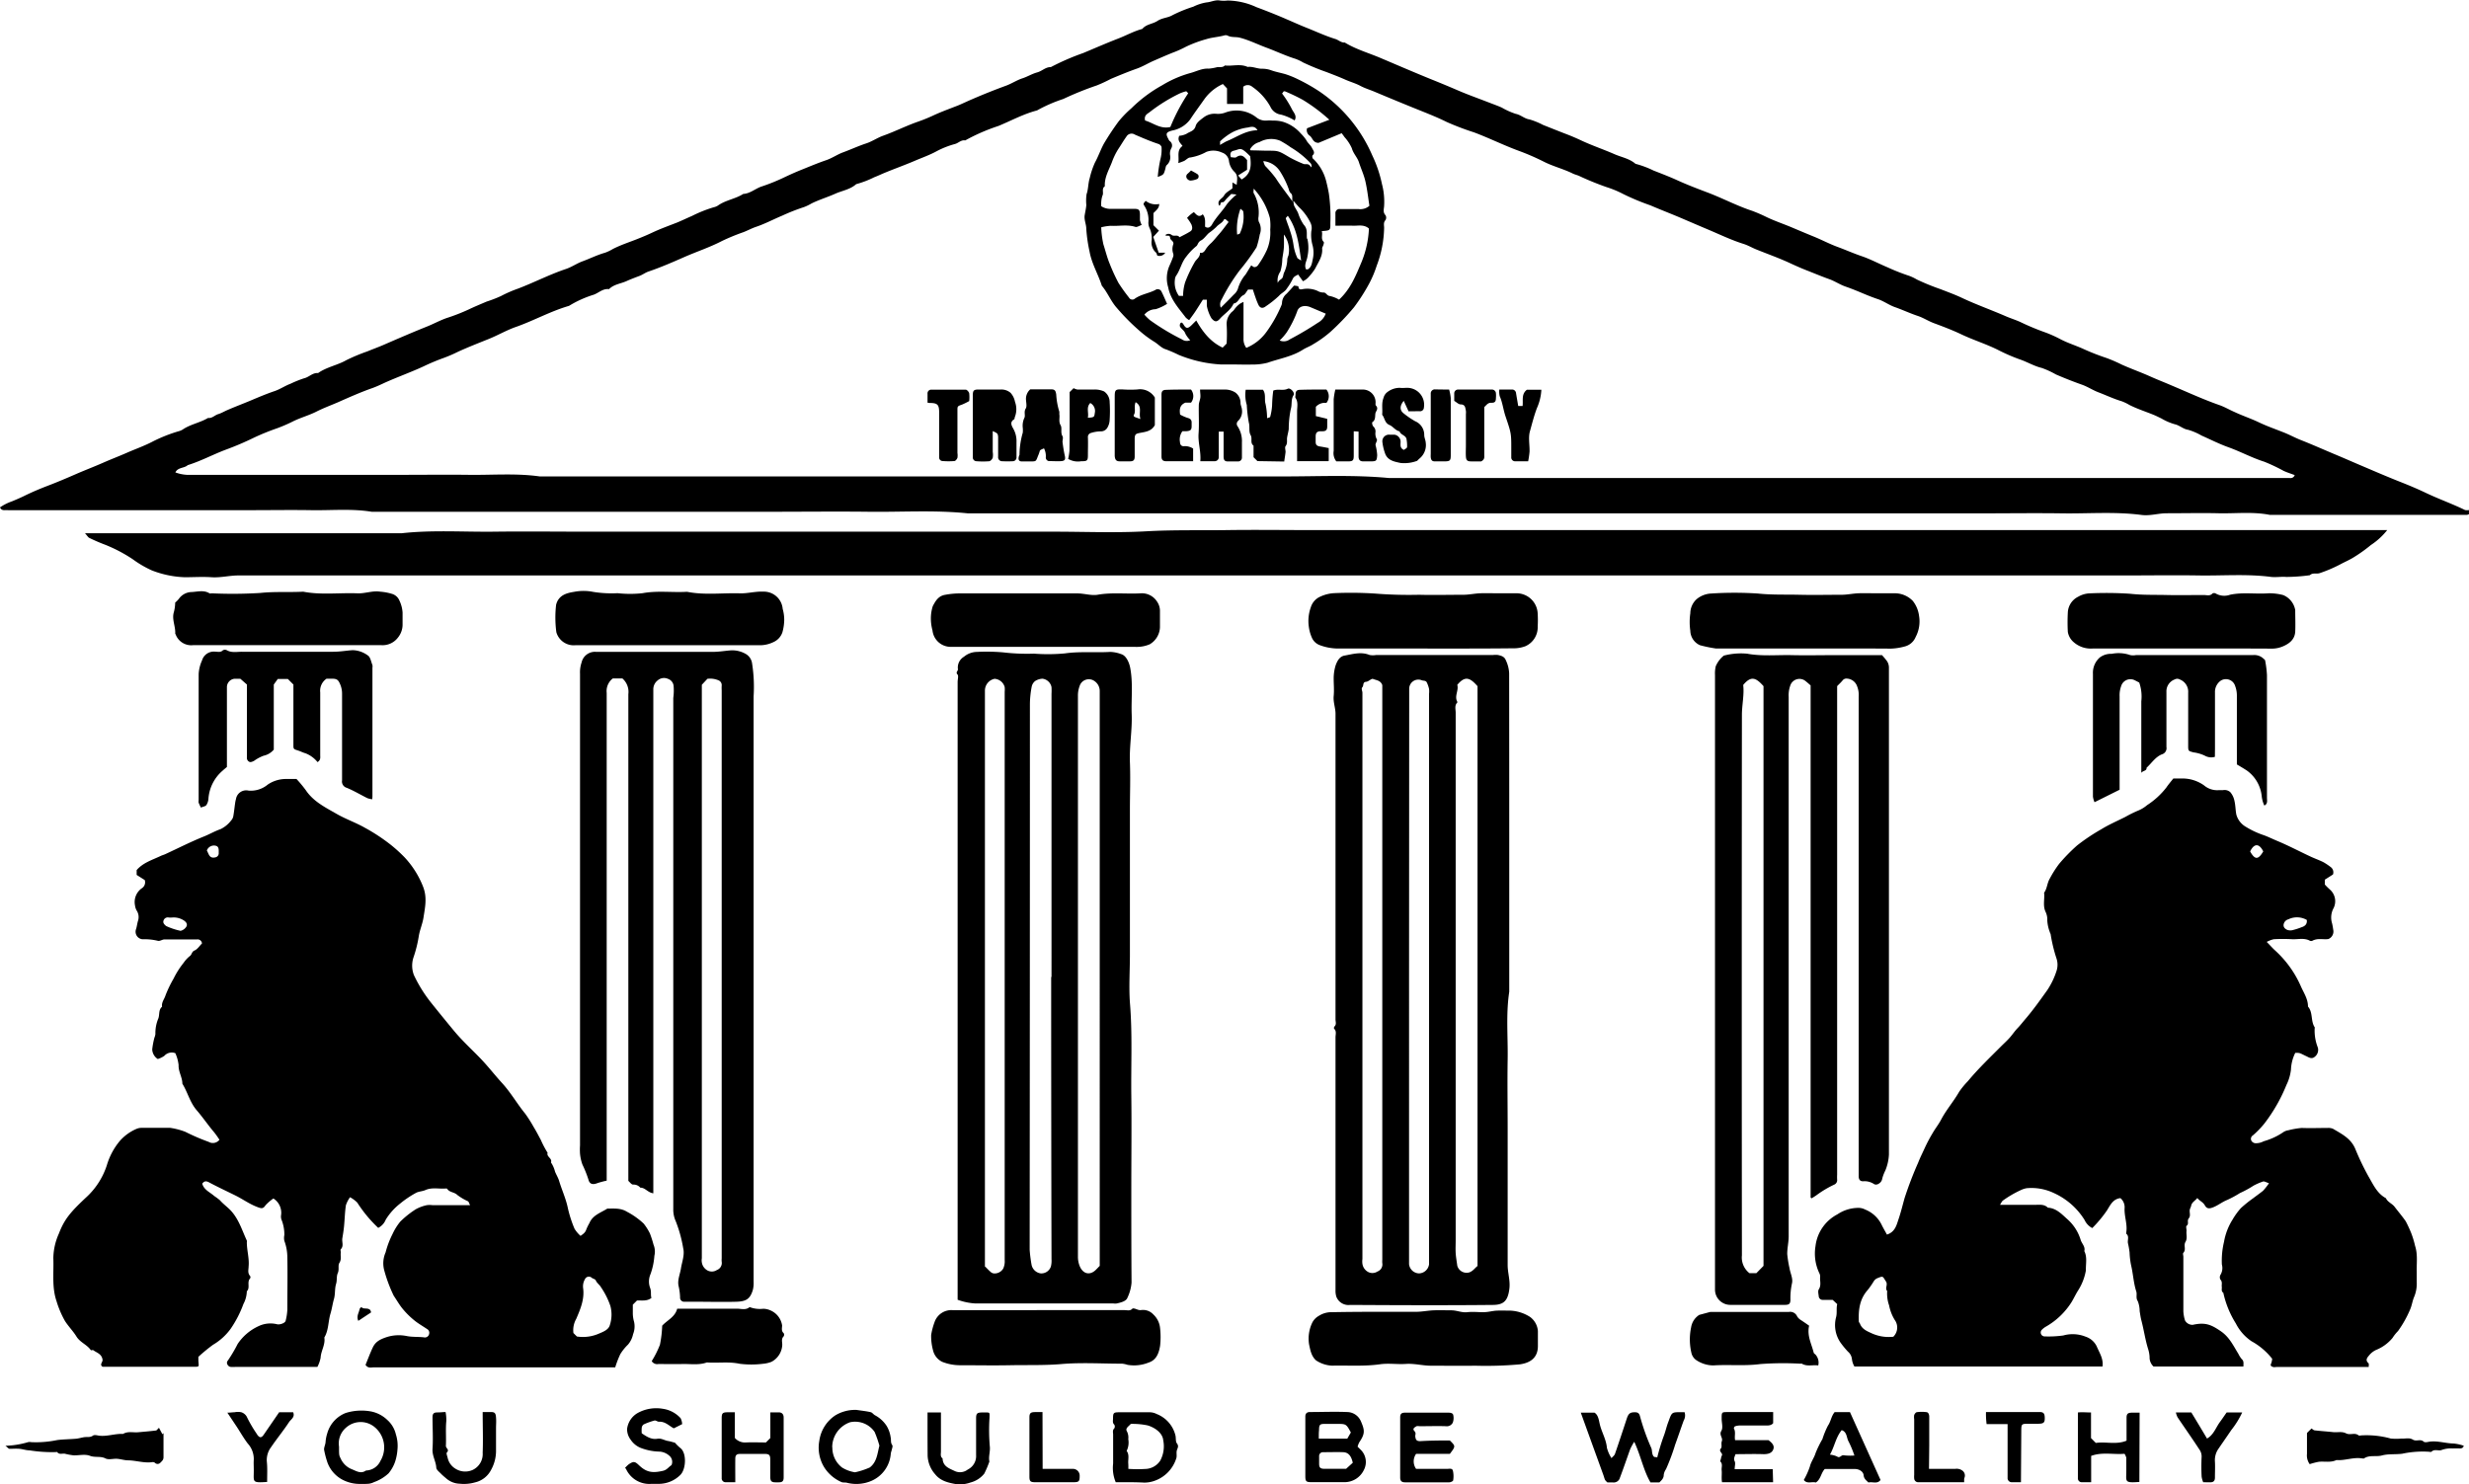 <svg xmlns="http://www.w3.org/2000/svg" id="Layer_1" data-name="Layer 1" viewBox="0 0 512.04 307.86"><g id="J2IqY2.tif"><path d="M491.24,283.56h-19c-.29,0-.63.09-.85,0s-.66-.19-.39-.7a3.41,3.41,0,0,0,.22-1,14.08,14.08,0,0,0-4.29-3.64,9.76,9.76,0,0,1-3.24-3.68,19.91,19.91,0,0,1-2.6-6.37c-.5-.32-.26-.83-.32-1.26s.17-1-.27-1.46a1,1,0,0,1,0-1,2.7,2.7,0,0,0,.29-2.13,16.72,16.72,0,0,1,.44-4.7A12.7,12.7,0,0,1,463,253a14.29,14.29,0,0,1,1.73-2.39,26.19,26.19,0,0,1,2.59-2.08c.66-.5,1.36-1,2-1.51a13.68,13.68,0,0,0,1.24-1.57c-.5-.15-1-.48-1.29-.34a13.26,13.26,0,0,0-1.9.83,21.15,21.15,0,0,1-2.84,1.55,21.81,21.81,0,0,1-2.69,1.45c-1,.4-1.84,1.1-2.85,1.5-.81.32-1.32.33-1.73-.4s-1.07-.89-1.56-1.53c-.43.57-1.14.85-1.29,1.64-.05.26-.21.49-.27.75-.13.6.24,1.27-.21,1.82s.13,1.13-.47,1.57c-.16.12,0,.66,0,1-.1.77.23,1.57-.22,2.33s.2,1.57-.44,2.26c-.15.15,0,.55,0,.84,0,3.76,0,7.51,0,11.27a7.62,7.62,0,0,0,.35,1.93,1.75,1.75,0,0,0,1.6.9c2.58-.56,3.76-.08,5.81,1.32,1.8,1.23,2.6,3,3.67,4.73a4.78,4.78,0,0,0,.7,1.08c.48.43.31.94.33,1.51H446.61a2.53,2.53,0,0,1-.81-1.94,6.67,6.67,0,0,0-.33-1.76c-.59-1.92-.86-3.91-1.37-5.84-.17-.63-.25-1.29-.36-1.93a5.84,5.84,0,0,0-.39-2.08c-.46-.68-.11-1.34-.31-2-.58-1.79-.65-3.66-1.08-5.46a15.84,15.84,0,0,1-.31-2.64,18.13,18.13,0,0,0-.34-1.93c-.13-.65.32-1.39-.34-1.95-.05-.05,0-.22,0-.34.26-1.71-.47-3.35-.35-5.05a2.46,2.46,0,0,0-.87-2c-1.61.16-2.17,1.6-2.84,2.62a26,26,0,0,1-3,3.59,3.53,3.53,0,0,1-1.59-1.67,14.57,14.57,0,0,0-6.38-5.6,10.82,10.82,0,0,0-5.64-1,4.56,4.56,0,0,0-1.07.33,22.23,22.23,0,0,0-3.91,2.27,4.8,4.8,0,0,0-.53.85H422c.94,0,1.93-.18,2.7.59,1.81.1,2.94,1.42,4.14,2.47a9.34,9.34,0,0,1,2.67,4.23c.24.77,1,1.39.75,2.3.65,1.29.28,2.67.33,4a11.35,11.35,0,0,1-1.51,4c-.53.81-.94,1.7-1.43,2.53a15.13,15.13,0,0,1-5.31,5.12,4,4,0,0,0-.92.71.81.81,0,0,0,.58,1.34,22.24,22.24,0,0,0,3.89-.19,7.21,7.21,0,0,1,4.65.25,3.9,3.9,0,0,1,2.29,2c.56,1.35,1.43,2.57,1.2,4.18H384.58a3.91,3.91,0,0,1-.51-1.52,2.34,2.34,0,0,0-.82-1.55,18.42,18.42,0,0,1-1.59-1.94,6.39,6.39,0,0,1-.87-5.24c.23-.93,0-1.8.23-2.68l-.95-.89c-.62,0-1.31,0-2,0a.81.81,0,0,1-.89-.8c-.06-.46-.19-1,0-1.36.59-.87.2-1.78.3-2.66a1.58,1.58,0,0,0-.2-.77,9.44,9.44,0,0,1-.77-5.54,8.56,8.56,0,0,1,4.55-6.61,7.84,7.84,0,0,1,4.48-1.34,3,3,0,0,1,1.26.34,6.47,6.47,0,0,1,3.53,3.38c.32.62.68,1.23,1,1.82,1.71-.55,2-2,2.43-3.27.48-1.42.83-2.89,1.24-4.34a76.35,76.35,0,0,1,2.81-7.33c.41-1.05.92-2.05,1.38-3.07a31.56,31.56,0,0,1,1.59-3c.57-1,1.29-1.88,1.81-2.89,1.06-2,2.59-3.75,3.72-5.73a17.05,17.05,0,0,1,1.81-2.2c2.12-2.56,4.53-4.86,6.87-7.21.61-.61,1.26-1.19,1.83-1.84s1-1.32,1.58-1.92,1.09-1.27,1.63-1.9c1.63-1.9,3.06-3.92,4.51-5.95a15.74,15.74,0,0,0,2-4.18,4.11,4.11,0,0,0-.05-2.45,32.46,32.46,0,0,1-1.19-4.88c0-.21-.15-.4-.2-.61a8,8,0,0,1-.52-2.4,3.63,3.63,0,0,0-.34-1.75c-.64-1.32-.16-2.69-.32-4,.66-.87.6-2,1.22-3a22.13,22.13,0,0,1,1.91-3,36.81,36.81,0,0,1,3.7-3.79,40.47,40.47,0,0,1,5-3.35c1.62-1,3.33-1.73,5-2.57a24.84,24.84,0,0,1,2.74-1.35,6.94,6.94,0,0,0,1.8-1.11,16.06,16.06,0,0,0,4-3.67c.43-.64.95-1.23,1.43-1.85.72,0,1.41,0,2.1,0a7.73,7.73,0,0,1,4.26,1.42,4.22,4.22,0,0,0,3.05,1c.29,0,.59,0,.87,0a1.77,1.77,0,0,1,1.54.42,4,4,0,0,1,.87,1.86c.21.91.2,1.87.38,2.79a4.23,4.23,0,0,0,2,2.55,18,18,0,0,0,3.78,1.75c.95.36,1.86.81,2.8,1.2,2.27.95,4.45,2.1,6.67,3.14.92.44,1.88.77,2.79,1.22a13,13,0,0,1,1.5,1,1.35,1.35,0,0,1,.5,1.56l-1.69,1.08v1a13.07,13.07,0,0,0,1,1,3.22,3.22,0,0,1,.72,4.08,4.1,4.1,0,0,0-.21,3c.1.42.17.85.23,1.28a1.69,1.69,0,0,1-1,1.95c-1,.17-2.21-.25-3.32.36a.65.65,0,0,1-.51,0c-1.18-.65-2.45-.26-3.67-.32a34.58,34.58,0,0,0-3.81,0,5.69,5.69,0,0,0-1.48.56c.69.7,1.21,1.3,1.79,1.82a21.93,21.93,0,0,1,5.34,7.5c.59,1.3,1.44,2.56,1.43,4.09,1.07,1.23.53,3,1.38,4.28.05.08,0,.23,0,.34a9.56,9.56,0,0,0,.66,3.88,1.8,1.8,0,0,1-.68,1.95c-.66.55-1.32,0-1.85-.22-1.21-.58-1.17-.65-2.15-.63a8.52,8.52,0,0,0-.89,3.46,9.68,9.68,0,0,1-.95,3.22,33.8,33.8,0,0,1-4.58,8,18.51,18.51,0,0,1-2.39,2.46.84.84,0,0,0-.31,1.05,1.05,1.05,0,0,0,1,.56,3.43,3.43,0,0,0,1.58-.41,13.93,13.93,0,0,0,3.94-1.8,2.52,2.52,0,0,1,1.17-.48,17,17,0,0,1,2.76-.48c1.79.07,3.59,0,5.38,0a2.45,2.45,0,0,1,1.13.18c1.82,1.09,3.73,2,4.63,4.22a52.89,52.89,0,0,0,2.7,5.63c1,1.7,1.78,3.55,3.63,4.54.37.84,1.31,1.11,1.82,1.81.76,1,1.62,2,2.3,3a26.38,26.38,0,0,1,1.14,2.47,19.19,19.19,0,0,1,.79,2.62c.58,1.77.29,3.6.34,5.4,0,.7,0,1.39,0,2.08a7.14,7.14,0,0,1-.53,3.08c-.36.82-.46,1.74-.83,2.6a22.73,22.73,0,0,1-2.52,4.5,8.42,8.42,0,0,0-1.14,1.43,8.62,8.62,0,0,1-3.44,2.5,4.15,4.15,0,0,0-1.32,1c-.35.45-1,1-.29,1.68C491.34,282.87,491.24,283.19,491.24,283.56Zm-98.59-6.27a2.67,2.67,0,0,0,.29-3.49,9,9,0,0,1-1.16-3,7.43,7.43,0,0,1-.4-3c-.55-.59.22-1.27-.27-2-.66-1-.52-1.16-1.62-.71a1.66,1.66,0,0,0-.88.67,16.39,16.39,0,0,1-1.3,1.87c-1.67,1.89-1.92,4.15-1.81,6.52,0,.14.17.27.23.42.42,1.14,1.43,1.55,2.42,2A8.53,8.53,0,0,0,392.65,277.29Zm85.75-86.46a4.1,4.1,0,0,0-3.82-.13,1.34,1.34,0,0,0-1,1.2c0,.58.45.85.78,1a2,2,0,0,0,1.26,0,12.55,12.55,0,0,0,1.67-.55C478,192.14,478.52,191.71,478.4,190.83Zm-11.75-14.21c1,1.78,1.68,1.75,2.72,0C468.52,174.9,467.48,174.92,466.65,176.62Z"></path><path d="M72.59,248.35a6.23,6.23,0,0,0-.86,1.68c-.21,1.44-.24,2.9-.38,4.35-.08.82-.21,1.64-.35,2.46s.35,1.59-.32,2.3c-.12.12,0,.45,0,.67-.11.71.19,1.41-.29,2.15-.35.54,0,1.36-.33,2.1s-.12,1.49-.36,2.27c-.31,1-.15,2.12-.44,3.12s-.41,2-.71,3c-.51,1.66-.37,3.47-1.29,5,.25,1.48-.7,2.75-.77,4.2a6.83,6.83,0,0,1-.67,1.9h-17a9,9,0,0,1-1,0c-.56-.07-1-.86-.59-1.28a30.71,30.71,0,0,0,2.06-3.49,10.46,10.46,0,0,1,4.34-3.69,5.72,5.72,0,0,1,3.87-.38c.58.11,1.63-.25,1.74-.74a11.14,11.14,0,0,0,.35-2.28c0-3.64.07-7.28,0-10.92a9.89,9.89,0,0,0-.62-3.37,2.84,2.84,0,0,1,0-1.2,8.26,8.26,0,0,0-.6-3.22,1.91,1.91,0,0,1-.09-.82,3.51,3.51,0,0,0-1.58-3.55A9.67,9.67,0,0,0,55.08,250c-.54.8-.83.73-1.87.32-1.56-.61-2.92-1.61-4.41-2.34-1.82-.9-3.67-1.76-5.46-2.72-.65-.34-1-.24-1.4.27.35,1.3,1.59,1.76,2.48,2.56a13.4,13.4,0,0,1,1.18.88c.79.91,1.82,1.57,2.59,2.52,1.44,1.75,2.08,3.88,3,5.86a1,1,0,0,1,0,.34c0,1.69.53,3.34.37,5,0,.64-.27,1.37.31,2a.5.5,0,0,1,0,.5c-.73.77.08,1.92-.68,2.67a6,6,0,0,1-.71,2.65,23,23,0,0,1-2.65,5.14,12,12,0,0,1-3.64,3.3,34.94,34.94,0,0,0-3.05,2.51c0,.25,0,.47,0,.69.07,1.46.36,1.37-1.22,1.37H21.27c-.69-.46.05-.94,0-1.44-.16-1.23-1.19-1.45-1.93-2-.11-.08-.44.06-.5,0-.79-1.17-2.23-1.59-3-2.86-.68-1.1-1.65-2.07-2.37-3.2a19.93,19.93,0,0,1-1.75-4.12c-1-2.93-.54-5.94-.66-8.91a12.84,12.84,0,0,1,1.14-5.07c1.15-3,2.38-4.44,5.54-7.42a15.54,15.54,0,0,0,4.42-6.79,14.1,14.1,0,0,1,2.66-5,9.61,9.61,0,0,1,3.59-2.58,2.61,2.61,0,0,1,1-.17h5.89a14.62,14.62,0,0,1,3.13.82,44.29,44.29,0,0,0,4.85,2.09,1.72,1.72,0,0,0,2.23-.44,18.18,18.18,0,0,0-1.09-1.54c-1.26-1.48-2.35-3.1-3.6-4.55-1.45-1.67-1.89-3.76-3-5.54,0-1.34-.84-2.48-.78-3.86a8,8,0,0,0-.68-2.47,2.09,2.09,0,0,0-2.3.57,4.91,4.91,0,0,1-1.34.64,2.48,2.48,0,0,1-1.15-2,16.75,16.75,0,0,1,.45-2.41,3.28,3.28,0,0,0,.21-.77,7.78,7.78,0,0,1,.6-3.22c.31-.79,0-1.78.78-2.45-.15-.89.46-1.54.7-2.31A24.09,24.09,0,0,1,36,203a17.61,17.61,0,0,1,2.09-3.29,6.27,6.27,0,0,1,1.25-1.36c.47-.31.39-.93,1-1.18s1.07-1,1.55-1.46a.91.91,0,0,0-1-.84c-2.25,0-4.5,0-6.76,0-.47,0-1,.42-1.4.29a11.67,11.67,0,0,0-3.16-.32,1.57,1.57,0,0,1-1.35-2.12c.18-.56.23-1.15.41-1.73a2.48,2.48,0,0,0-.28-2.1,2.77,2.77,0,0,1-.35-1.06,3.49,3.49,0,0,1,1.41-3.57,1.46,1.46,0,0,0,.61-1.7l-1.68-1.07v-1c1.35-1.56,3.27-2.11,5-2.94.29-.14.61-.22.9-.35,2.67-1.23,5.29-2.57,8-3.66,1.19-.47,2.3-1.13,3.51-1.55a6.1,6.1,0,0,0,2.2-1.81,1.72,1.72,0,0,0,.43-.85c.16-.87.24-1.75.37-2.63a6.15,6.15,0,0,1,.19-.95A2.14,2.14,0,0,1,51.53,164a5.49,5.49,0,0,0,4-1.25,6.72,6.72,0,0,1,3.84-1.16c.69,0,1.38,0,2.12,0a26.47,26.47,0,0,1,1.91,2.3c1.59,2.39,4.08,3.6,6.43,4.95,1.89,1.09,4,1.81,5.9,2.9a38.51,38.51,0,0,1,5.18,3.4,30,30,0,0,1,3,2.71,19.09,19.09,0,0,1,3.8,6c.92,2.28.45,4.29.12,6.47-.21,1.36-.79,2.59-1,4a25.92,25.92,0,0,1-1.06,4.23,5.48,5.48,0,0,0,.07,3.72,29,29,0,0,0,3.51,5.66q2.35,2.94,4.75,5.84c1.65,2,3.54,3.73,5.33,5.57s3.1,3.59,4.69,5.32c1.83,2,3.12,4.31,4.81,6.37a26.9,26.9,0,0,1,1.73,2.73c.54.87,1,1.78,1.49,2.68a20.46,20.46,0,0,0,1.42,2.7c-.28.83,1,1.11.7,2a6.05,6.05,0,0,1,.84,1.91c.26.64.64,1.24.84,1.9.57,1.9,1.42,3.7,1.82,5.67a25,25,0,0,0,1.38,4.27,6.56,6.56,0,0,0,1.25,1.48c.54-.39,1-.69,1.2-1.36a10.42,10.42,0,0,1,.64-1.3c.7-1.67,2.37-2.14,3.71-3,1.39,0,2.78-.15,4.07.65a15.48,15.48,0,0,1,3.48,2.47,11.42,11.42,0,0,1,1.29,2.05,23.36,23.36,0,0,1,.74,2.3,3.77,3.77,0,0,1,.18,2.32,14,14,0,0,1-.81,3.82,3.84,3.84,0,0,0-.08,2.83c.31.77.07,1.44.28,2.09-.94.73-2,.49-3,.54l-.86.86c0,.57,0,1.15,0,1.72a6.33,6.33,0,0,0,.25,1.79,4.37,4.37,0,0,1-.2,2.62,4.82,4.82,0,0,1-1.07,2.17,10,10,0,0,0-1.57,1.95,20.17,20.17,0,0,0-1.06,2.75h-50c-.6,0-1.29.26-1.78-.52.48-1.16.93-2.39,1.49-3.58s1.42-1.68,2.88-2.17a8.23,8.23,0,0,1,4.19-.22c1.19.23,2.35.13,3.51.26A.9.9,0,0,0,89,276.7a.88.88,0,0,0-.42-1c-.9-.61-1.86-1.15-2.7-1.84a17.34,17.34,0,0,1-2.39-2.38c-.69-.84-1.22-1.8-1.84-2.7a30,30,0,0,1-2-5.4,5.6,5.6,0,0,1,.32-3.59A18.45,18.45,0,0,1,81.4,256a11.86,11.86,0,0,1,1.62-2.6,19.3,19.3,0,0,1,3.25-2.58A8.48,8.48,0,0,1,88.5,250a4.43,4.43,0,0,1,1.21,0h7.78c-.2-.38-.26-.69-.44-.81a11.21,11.21,0,0,1-2.21-1.31c-.62-.62-1.61-.51-2.1-1.27,0-.06-.2-.08-.31-.07-1.39.12-2.82-.29-4.2.32-.63.29-1.41.27-2,.61a20.61,20.61,0,0,0-3.25,2.2A12.59,12.59,0,0,0,80,253a3.3,3.3,0,0,1-1.56,1.71,27.55,27.55,0,0,1-4.35-5.25A6.52,6.52,0,0,0,72.59,248.35Zm47.05,28.89a8.22,8.22,0,0,0,4.62-.62c.86-.36,1.87-.76,2.18-1.64a7,7,0,0,0,.15-4.06,16,16,0,0,0-1.94-3.88c-.28-.52-.85-.85-1.1-1.45-.1-.24-.54-.33-.81-.51a.88.88,0,0,0-1.42.26,2.93,2.93,0,0,0-.38,1.92c.29,2.28-.58,4.33-1.44,6.33a4.74,4.74,0,0,0-.58,2.93ZM35.7,190.33a5.27,5.27,0,0,1-.69,0,.92.92,0,0,0-1.09.61c-.19.51.17.85.53,1.15a13.76,13.76,0,0,0,3,1,1.92,1.92,0,0,0,1.27-1c.15-.54-.2-.88-.57-1.14A3.85,3.85,0,0,0,35.7,190.33Zm7.2-13.91c.4.71.51,1.7,1.7,1.44a.86.86,0,0,0,.76-.94c0-.58.08-1.27-.55-1.46A1.57,1.57,0,0,0,42.9,176.42Z"></path><path d="M0,105.25A10.3,10.3,0,0,1,2.48,104c.84-.35,1.69-.71,2.49-1.1,1.64-.81,3.3-1.51,5-2.16,1.95-.74,3.87-1.56,5.77-2.39S19.5,96.82,21.36,96c1.65-.73,3.37-1.38,5-2.1s3.58-1.4,5.29-2.3A31.4,31.4,0,0,1,37,89.47a3,3,0,0,0,.89-.37c1.61-1.1,3.59-1.4,5.25-2.4.84.12,1.38-.57,2.1-.79s1.26-.57,1.9-.84c1.62-.71,3.27-1.32,4.88-2s3.24-1.37,4.92-1.94c1.14-.38,2.18-1.11,3.34-1.54a22.42,22.42,0,0,1,2.82-1.13c1-.23,1.74-1.18,2.86-1.07,1.77-1.25,4-1.62,5.83-2.66a38.3,38.3,0,0,1,4.43-1.85c1-.42,2.09-.81,3.12-1.25,3-1.3,6.08-2.64,9.15-3.87,1.39-.55,2.7-1.28,4.12-1.78a39.8,39.8,0,0,0,4.62-1.8c1.21-.58,2.44-1.08,3.67-1.61a27.45,27.45,0,0,0,3-1.16,26.2,26.2,0,0,1,3.53-1.54c3.34-1.27,6.53-2.93,9.93-4.07,1.21-.4,2.29-1.18,3.49-1.61,1.55-.57,3-1.31,4.64-1.77a8.91,8.91,0,0,0,1.59-.76c1.57-.81,3.25-1.36,4.89-2,1.09-.43,2.18-.88,3.24-1.38,1.69-.8,3.45-1.43,5.19-2.11,1-.41,2-.9,3.08-1.36A27.65,27.65,0,0,1,148,43a2.69,2.69,0,0,0,.89-.36c1.6-1.14,3.61-1.36,5.25-2.41,1.46-.08,2.52-1.13,3.86-1.56a40.63,40.63,0,0,0,4.9-2c1.17-.55,2.34-1.07,3.53-1.54,1.64-.66,3.26-1.34,4.93-1.91,1.21-.41,2.29-1.18,3.49-1.62,1.6-.59,3.15-1.31,4.78-1.85,1.21-.39,2.3-1.16,3.5-1.59,2.47-.88,4.8-2.07,7.28-2.93A33.35,33.35,0,0,0,193.45,24c1.7-.8,3.46-1.43,5.2-2.11,1-.41,2-.91,3.08-1.36,2.3-1,4.63-1.92,7-2.79,1.14-.43,2.17-1.13,3.36-1.51,1-.33,1.94-.92,3-1.21s1.74-1.13,2.84-1.1A50.56,50.56,0,0,1,224.65,11c2.4-1,4.81-2.06,7.25-3,1.68-.65,3.28-1.55,5-2,.82-1,2.13-1,3.14-1.66s2.18-.63,3.13-1.2a28.5,28.5,0,0,1,4.3-1.75,9.62,9.62,0,0,1,2.75-.89c.94-.07,1.81-.58,2.8-.39a6.25,6.25,0,0,0,1.56,0,14.6,14.6,0,0,1,6,1.38c2.1.78,4.19,1.61,6.24,2.5,1.37.59,2.74,1.21,4.12,1.76,2,.79,3.92,1.7,6,2.34.66.2,1.18.79,1.95.73,2.3,1.41,4.89,2.14,7.35,3.18,3.44,1.46,6.87,2.94,10.33,4.35q3,1.2,5.92,2.46c2.06.88,4.17,1.63,6.26,2.44.9.35,1.81.67,2.69,1.06a15.05,15.05,0,0,0,2.91,1.31c1.05.2,1.78,1,2.84,1.15A15.29,15.29,0,0,1,320,25.91c1.64.65,3.27,1.31,4.92,1.94,1.08.41,2.17.89,3.23,1.39,2.18,1,4.47,1.78,6.67,2.74,1.46.64,3.11.91,4.36,2a20.15,20.15,0,0,1,3.75,1.4c1.64.64,3.28,1.27,4.89,2,2.08.95,4.23,1.77,6.38,2.58,3.1,1.18,6,2.73,9.19,3.78a33,33,0,0,1,3.08,1.34c1.69.8,3.47,1.39,5.19,2.12,1.47.62,2.95,1.25,4.43,1.85,1.68.68,3.29,1.54,5,2.17s3.27,1.33,4.94,1.9c1.87.63,3.62,1.58,5.44,2.34a42.73,42.73,0,0,0,4.47,1.76,9.65,9.65,0,0,1,1.59.76,48.39,48.39,0,0,0,4.9,2c1.49.58,3,1.13,4.45,1.81,2.95,1.39,6,2.47,9,3.77,1.13.5,2.32.84,3.41,1.38a52.23,52.23,0,0,0,5,2.06,26.47,26.47,0,0,1,3.07,1.39c1.52.79,3.16,1.29,4.72,2s3.15,1.33,4.78,1.87A31.79,31.79,0,0,1,440,75.62c1.95.88,4,1.6,5.91,2.46,1.47.66,3,1.25,4.43,1.87,3.3,1.39,6.54,2.89,9.93,4.08,1.09.38,2.13,1,3.2,1.46,1.65.77,3.37,1.34,5,2.12s3.26,1.34,4.91,2c1.29.48,2.51,1.17,3.81,1.68,2.54,1,5,2.11,7.53,3.16,1.77.74,3.54,1.53,5.3,2.27,2.6,1.11,5.2,2.23,7.84,3.27,1.77.7,3.56,1.45,5.29,2.28,2.65,1.26,5.43,2.24,8.07,3.53a2.16,2.16,0,0,0,.81,0v.86a1.16,1.16,0,0,1-.42.14q-9.87,0-19.76,0H470.71c-3.51-.69-7.07-.25-10.6-.33s-7.17,0-10.75,0c-1.75,0-3.46.58-5.23.35-5.48-.72-11-.25-16.5-.33s-11.09,0-16.64,0H200.72c-6.82-.71-13.65-.25-20.48-.33s-13.76,0-20.63,0H77.09c-4.15-.68-8.33-.26-12.5-.33s-8.32,0-12.48,0H14.32c-4.22,0-8.44,0-12.65,0C1.08,105.75.35,106.08,0,105.25ZM36.37,98a8.27,8.27,0,0,0,2.39.5c4.91,0,9.82,0,14.73,0H82.78c4.86,0,9.71-.06,14.56,0s9.74-.36,14.59.33H244.19c7.34,0,14.68,0,22,0s14.59-.36,21.87.33H473.89c.34,0,.69,0,1,0a.88.88,0,0,0,1-.61c-.78-.29-1.54-.53-2.27-.86a36.55,36.55,0,0,0-4.06-1.92c-2.56-.81-4.91-2.1-7.43-3-1.9-.68-3.72-1.61-5.58-2.43a12.46,12.46,0,0,0-2.78-1.19C452.75,89,452,88.21,451,88a11.85,11.85,0,0,1-2.78-1.21c-.58-.27-1.15-.57-1.74-.8-1.64-.66-3.32-1.2-4.89-2a9.65,9.65,0,0,0-1.59-.76c-1.64-.49-3.19-1.23-4.79-1.84-1.19-.45-2.28-1.19-3.49-1.61-1.81-.64-3.6-1.35-5.36-2.11a18.11,18.11,0,0,0-2.91-1.34c-1.64-.39-3.06-1.28-4.63-1.8a38.25,38.25,0,0,1-4.57-2c-2.4-1.18-5-2-7.38-3.12-1.86-.89-3.82-1.64-5.77-2.36-1.17-.43-2.21-1.13-3.36-1.51-1.63-.54-3.18-1.28-4.79-1.84-1.2-.43-2.27-1.23-3.48-1.64s-2.2-.81-3.29-1.27-2.27-.94-3.43-1.34-2.21-1.12-3.35-1.53c-1.66-.59-3.28-1.28-4.93-1.92-1.19-.47-2.35-1-3.52-1.54-2.19-1-4.45-1.8-6.68-2.7-.9-.36-1.73-.86-2.64-1.15-2.46-.77-4.78-1.88-7.13-2.88-1.76-.74-3.54-1.51-5.3-2.26-2.3-1-4.65-1.89-6.95-2.88a49.22,49.22,0,0,1-5.63-2.35,21.21,21.21,0,0,0-3.39-1.41,60,60,0,0,1-5.64-2.29c-.43-.21-.91-.31-1.35-.51-2-1-4.13-1.5-6.07-2.49a49.11,49.11,0,0,0-5.29-2.29c-3.11-1.15-6.08-2.63-9.18-3.79A56.42,56.42,0,0,1,300,25.29c-1.73-.86-3.52-1.58-5.29-2.29-3.17-1.27-6.33-2.58-9.48-3.9-1-.44-2.1-.75-3.11-1.29s-2.07-.82-3.1-1.28c-1.27-.57-2.57-1.06-3.86-1.56a50.71,50.71,0,0,1-4.89-2,10.05,10.05,0,0,0-1.59-.76c-2.05-.63-4-1.57-6-2.31-1.85-.68-3.62-1.58-5.55-2.08-.85-.22-1.77,0-2.59-.46a1.05,1.05,0,0,0-.68,0c-1.21.33-2.52.39-3.68.76A25.8,25.8,0,0,0,246,9.67a23.17,23.17,0,0,1-2.33,1.08c-1.45.55-2.86,1.19-4.28,1.8-1.23.52-2.38,1.25-3.63,1.69-1.82.64-3.59,1.38-5.37,2.12a30.37,30.37,0,0,1-2.9,1.35,67,67,0,0,0-7,2.83,30.8,30.8,0,0,0-5.43,2.37c-2.81.73-5.36,2.13-8,3.22a39.45,39.45,0,0,0-6.89,3c-.84-.16-1.39.55-2.12.74a18.27,18.27,0,0,0-3.86,1.53c-1.38.75-2.85,1.27-4.27,1.87-2.31,1-4.67,1.82-7,2.81-.53.24-1.07.48-1.62.69a20.17,20.17,0,0,1-3.74,1.43c-1.24,1.12-2.91,1.34-4.37,2s-3.3,1.22-4.88,2a10,10,0,0,1-1.58.76,42,42,0,0,0-4.48,1.76c-1.82.76-3.58,1.7-5.44,2.33-.93.31-1.76.78-2.66,1.12A43.27,43.27,0,0,0,149.71,50c-2.52,1.31-5.22,2.19-7.81,3.33-2.43,1.07-4.89,2.14-7.42,3-.67.23-1.22.67-1.87.91-.85.32-1.7.64-2.52,1-1.25.61-2.74.69-3.79,1.74-1.24-.17-2.11.76-3.16,1.15A22.56,22.56,0,0,0,118,63.45c-3.76,1.09-7.18,3-10.87,4.32-2,.68-3.78,1.74-5.71,2.52-2.18.88-4.37,1.73-6.5,2.71a29.75,29.75,0,0,1-2.79,1.21A43.6,43.6,0,0,0,87.84,76c-2.62,1.21-5.34,2.18-8,3.37-.86.4-1.74.82-2.64,1.14-2.47.87-4.86,1.94-7.26,3-1.43.61-2.88,1.15-4.27,1.85-1.61.82-3.39,1.28-5,2.1a31.73,31.73,0,0,1-3.23,1.39,48.39,48.39,0,0,0-4.9,2,61.37,61.37,0,0,1-5.74,2.44c-2.64,1-5.16,2.36-7.87,3.2C38.22,97.16,36.88,96.91,36.37,98Z"></path><path d="M17.63,110.62H83.27c6.41-.72,12.85-.25,19.27-.33s12.83,0,19.24,0h96.73c6.41,0,12.84.28,19.23-.08,5.63-.32,11.24-.17,16.85-.25s11.44,0,17.16,0H495.08a14.3,14.3,0,0,1-3.39,3.1,30.45,30.45,0,0,1-3.47,2.49c-.9.58-1.91,1-2.84,1.5a28.73,28.73,0,0,1-4.27,1.83c-.67.25-1.47-.15-2.07.44a37.88,37.88,0,0,1-4.88.36c-1-.09-2.1.1-3.12,0-5-.66-10.08-.23-15.11-.31s-10.17,0-15.26,0H49.44c-1.86,0-3.69.5-5.58.37s-3.69,0-5.54,0a20.6,20.6,0,0,1-6.86-1.43,21.82,21.82,0,0,1-3.91-2.29A31.09,31.09,0,0,0,21.81,113c-1.1-.41-2.18-.88-3.23-1.39C18.28,111.5,18.1,111.13,17.63,110.62Z"></path><path d="M313,172.81v32.92c-.71,4.67-.25,9.37-.33,14.06s0,9.47,0,14.21v14.2q0,7.11,0,14.21c0,1.63.56,3.22.36,4.88-.3,2.52-1.16,3.38-3.39,3.4-9.88.1-19.76.06-29.64,0a2.68,2.68,0,0,1-2.87-1.74,4.16,4.16,0,0,1-.16-1.32q0-7,0-14,0-19.23,0-38.46c0-.59.27-1.26-.3-1.78a.48.48,0,0,1,.08-.45c.47-.44.22-1,.22-1.47q0-31.69,0-63.4c0-1.24-.5-2.4-.38-3.67s0-2.42,0-3.63A9.22,9.22,0,0,1,277,138c.31-.82.76-1.79,1.8-2,1.73-.31,3.46-.86,5.24-.13a3.89,3.89,0,0,0,1.37,0h24.26a4.51,4.51,0,0,1,1,0c.67.16,1.32.3,1.64,1.13a7,7,0,0,1,.67,2.67Q313,156.27,313,172.81Zm-6.58,89.79V142.34c-1.52-1.71-2.54-2.27-4.2-.27.35,1.14-.65,2.32,0,3.49a.17.17,0,0,1,0,.17c-.61.63-.33,1.41-.33,2.11q0,54.75,0,109.49c0,.86-.05,1.73,0,2.59s.22,1.76.33,2.63a2,2,0,0,0,2.5,1.39C305.51,263.66,305.89,263,306.44,262.6ZM286.67,142.12c-.35-1-1.24-1-1.92-1.28-.34-.13-.92.55-1.42.59-.79.06-.47.77-.78,1.11s0,.77,0,1.17V261.17a3.6,3.6,0,0,0,0,1,2.29,2.29,0,0,0,1.12,1.65,1.91,1.91,0,0,0,2-.06,1.56,1.56,0,0,0,1-1.73,4,4,0,0,1,0-.69Zm5.55,60.15V261c0,.4,0,.81,0,1.21a2.14,2.14,0,0,0,2.07,1.94,2.17,2.17,0,0,0,2.08-1.91c0-.4,0-.81,0-1.21V143.92a5.15,5.15,0,0,0,0-1,6.09,6.09,0,0,0-.47-1.36c-.2-.41-.65-.32-1-.43a1.9,1.9,0,0,0-2.65,1.76c0,.35,0,.69,0,1Z"></path><path d="M198.6,269.62V141.46c0-.52.22-1.24,0-1.51-.51-.52.13-.76.06-1.15a2.6,2.6,0,0,1,1.26-2.57,4.27,4.27,0,0,1,2.7-1,39.79,39.79,0,0,1,5.36.09,42.3,42.3,0,0,0,6.45.27,38.08,38.08,0,0,0,6.41-.05c3.14-.45,6.27-.12,9.39-.31a7,7,0,0,1,2.26.45c1,.26,1.65,1.61,1.89,2.8.63,3.24.2,6.49.32,9.74s-.5,6.58-.37,9.9,0,6.58,0,9.87v30c0,3.35-.23,6.72,0,10,.54,6.42.21,12.84.29,19.26s0,12.93,0,19.4,0,12.94.05,19.4a8.89,8.89,0,0,1-.85,3.14c-.26.75-1.37,1-2.21,1.2a2.64,2.64,0,0,1-.69,0h-28.6A12.77,12.77,0,0,1,198.6,269.62Zm29.47-7V144.33c0-.35,0-.7,0-1a2.49,2.49,0,0,0-1.18-2.11,2,2,0,0,0-3,1.12,5.54,5.54,0,0,0-.34,1.94q0,58.22,0,116.44a5.2,5.2,0,0,0,.31,1.77c.62,1.68,2,2.16,3.27,1.05C227.46,263.24,227.73,262.93,228.07,262.59Zm-10-59.95V143.93a12.89,12.89,0,0,0,0-1.39,2.18,2.18,0,0,0-1.87-1.75,3.07,3.07,0,0,0-1.52.48,2,2,0,0,0-.73,1.23,20.45,20.45,0,0,0-.36,3.49q0,56.63-.05,113.27a29.27,29.27,0,0,0,.4,3.14,2.25,2.25,0,0,0,1.89,1.75,2.08,2.08,0,0,0,2.12-1.46,5,5,0,0,0,.12-1.51Q218,231.91,218,202.64Zm-13.87,59.95c.41.41.8.84,1.23,1.21a1.16,1.16,0,0,0,.72.33,2.08,2.08,0,0,0,1.9-1,3.58,3.58,0,0,0,.31-1.77V143.53a6,6,0,0,0,0-1,2.33,2.33,0,0,0-2.1-1.72,2.5,2.5,0,0,0-2,2.47V262.59Z"></path><path d="M135.5,247.54c-1.18-.15-1.69-1.2-2.71-1.17a1.78,1.78,0,0,0-1.48-.64c-.37,0-.7-.52-1-.77V144a3.69,3.69,0,0,0-1.23-3.26h-2a3.31,3.31,0,0,0-1.26,3q0,49.72,0,99.46v1.71a17.75,17.75,0,0,0-1.91.51c-1,.39-1.63.23-1.88-.74a24.3,24.3,0,0,0-1.25-3.13,9.09,9.09,0,0,1-.49-2.21,12.49,12.49,0,0,1,0-1.73V139.73a6.26,6.26,0,0,1,.32-2.29,2.83,2.83,0,0,1,3-2.22c8.09,0,16.18,0,24.27,0,1.28,0,2.56-.24,3.84-.32a5.7,5.7,0,0,1,2.83.69,2.68,2.68,0,0,1,1.43,2.07,31.52,31.52,0,0,1,.31,6.79q0,60.74,0,121.47a5.78,5.78,0,0,1-.16,1.67c-.56,1.84-1.35,2.38-3.41,2.44-2.83.08-5.67,0-8.5,0-.75,0-1.5,0-2.25,0a.84.84,0,0,1-.93-.92,12.08,12.08,0,0,0-.3-2.3c-.3-1.24.3-2.49.49-3.74s.8-2.76.46-4.12a27.53,27.53,0,0,0-1.54-5.6,5.87,5.87,0,0,1-.52-2.56q0-53,0-106a11.46,11.46,0,0,0,.07-2.49,1.72,1.72,0,0,0-1.15-1.47,2,2,0,0,0-2.17.32,2.32,2.32,0,0,0-.89,1.88c0,.35,0,.7,0,1V247.54Zm10.05-105.49V261a2.74,2.74,0,0,0,0,.86,2.3,2.3,0,0,0,1.12,1.65,1.91,1.91,0,0,0,2-.06,1.55,1.55,0,0,0,1-1.73,4,4,0,0,1,0-.69V143.21a9,9,0,0,1,0-1,1.06,1.06,0,0,0-.63-1.07,4.4,4.4,0,0,0-2.33-.33Z"></path><path d="M381,142.33V243.68a9,9,0,0,0,0,1,1,1,0,0,1-.64,1.07,21.81,21.81,0,0,0-3.48,2.06,10.17,10.17,0,0,1-1.2.77c-.11-.11-.18-.15-.18-.19,0-35.34,0-70.68,0-106.21-.31-.27-.69-.62-1.09-.93a2,2,0,0,0-3.14,1,5.86,5.86,0,0,0-.32,2.29q0,56,0,111.93c0,1.22-.31,2.45-.3,3.67a22.87,22.87,0,0,0,.47,2.91c.16,1.08.78,2.16.5,3.23a14.45,14.45,0,0,0-.31,3.33c0,.83-.26,1.07-1.13,1.07H358.87a3.17,3.17,0,0,1-3.2-3.12v-.69q0-63.41,0-126.83a6.72,6.72,0,0,1,.15-1.82A5.64,5.64,0,0,1,357.5,136a13.93,13.93,0,0,1,4.84-.4c3.07.57,6.15.23,9.22.3s6.13,0,9.19,0h9.56c.2.24.52.57.79.94a2.41,2.41,0,0,1,.64,1.64c0,.35,0,.69,0,1q0,50,0,100a9.86,9.86,0,0,1-.75,3.34,8.5,8.5,0,0,0-.63,1.64,1.46,1.46,0,0,1-.73,1.08,1,1,0,0,1-.9.13,3.6,3.6,0,0,0-2.36-.63c-.59,0-.86-.31-.9-.94,0-.41,0-.81,0-1.21V144.5a4.88,4.88,0,0,0-.32-2.12,2.37,2.37,0,0,0-2.06-1.61,1,1,0,0,0-.91.32C381.83,141.53,381.39,141.92,381,142.33ZM365.73,262.59V142.33c-1.51-1.68-2.53-2.28-4.21-.24.24,2.06-.27,4.13-.27,6.22q-.06,56.06,0,112.11a4.12,4.12,0,0,0,1.56,3.68h1.44Z"></path><path d="M77.19,165.8a5.08,5.08,0,0,1-1-.23c-1.44-.72-2.83-1.56-4.31-2.16a1.35,1.35,0,0,1-.94-1.53c0-6,0-12,0-18a4.91,4.91,0,0,0-.33-1.77c-.4-1-.66-1.3-1.62-1.32-.41,0-.81,0-1.27,0a3,3,0,0,0-1.31,2.83c0,4.33,0,8.67,0,13,0,.49.14,1.05-.56,1.47a5.93,5.93,0,0,0-2.5-1.83c-.52-.14-1-.4-1.5-.56-1-.32-1-.31-1-1.23V142l-1.16-1.16H57.61L56.78,142V155.5a3.76,3.76,0,0,1-2.09,1.26,8.16,8.16,0,0,0-2,1.07c-.28.14-.67.32-.91.23a.88.88,0,0,1-.57-.94c0-1.44,0-2.89,0-4.33V142l-1.37-1.2c-.26,0-.72,0-1.18,0a1.75,1.75,0,0,0-1.6,1.66c0,.35,0,.69,0,1V159.1c-.24.21-.6.49-.93.8a8.45,8.45,0,0,0-2.9,5.74A2.72,2.72,0,0,1,42.8,167c-.18.26-.65.32-1.13.52a9.6,9.6,0,0,1-.47-1,1.5,1.5,0,0,1,0-.52q0-13.08,0-26.16a7.75,7.75,0,0,1,.7-2.84,2.54,2.54,0,0,1,2.72-1.82c.53,0,1.12.21,1.61-.29a.87.87,0,0,1,.83,0c1,.57,2.11.3,3.16.31q9.45,0,18.9,0c1.34,0,2.67-.24,4-.33a5.5,5.5,0,0,1,3.17,1.1c.52.32.66,1.27.95,2a1.5,1.5,0,0,1,0,.52v26.68C77.25,165.3,77.22,165.46,77.19,165.8Z"></path><path d="M459.34,157a2.72,2.72,0,0,1-2.12-.26,7.91,7.91,0,0,0-2.32-.67c-1-.28-1.1-.24-1.1-1.3,0-3.69,0-7.39,0-11.08a2.72,2.72,0,0,0-1.73-2.74,1.09,1.09,0,0,0-1.08,0,2.62,2.62,0,0,0-1.7,2.57c0,3.81,0,7.62,0,11.43a1.33,1.33,0,0,1-.94,1.53c-1.34.53-2.13,1.83-3.18,2.78.05.69-.68.54-1.09,1.05v-1.5q0-6.67,0-13.34a8.77,8.77,0,0,0-.43-3.88c-.25-.13-.58-.31-.91-.47a2,2,0,0,0-2.84,1.21,5.53,5.53,0,0,0-.32,2.12v19.37l-5.2,2.59a4.43,4.43,0,0,1-.33-1.16c0-2.54,0-5.08,0-7.62,0-5.95,0-11.9,0-17.85a4.22,4.22,0,0,1,1.43-3.4,3.85,3.85,0,0,1,2.45-.75,7.34,7.34,0,0,1,3.85.26,3,3,0,0,0,1.2,0c8.09,0,16.18,0,24.27,0a2.76,2.76,0,0,1,2.14.71c.13.13.35.26.37.41a22.32,22.32,0,0,1,.38,3c0,8.49,0,17,0,25.47,0,.59.21,1.27-.55,1.62a6.19,6.19,0,0,1-.53-1.87,7.48,7.48,0,0,0-3.07-5.38c-.62-.41-1.27-.79-2.09-1.28v-1.49c0-4.28,0-8.55,0-12.82a5.55,5.55,0,0,0-.35-1.94,2,2,0,0,0-3-1.12,2.85,2.85,0,0,0-1.19,2.45c0,3.87,0,7.74,0,11.61Z"></path><path d="M215.57,271.77c5.89,0,11.78,0,17.67,0,.53,0,1.13.23,1.61-.31.11-.11.53,0,.79.1s.65.26,1,.2a2.92,2.92,0,0,1,2.56.92,4.43,4.43,0,0,1,1.39,2.86,16.31,16.31,0,0,1,0,3.63c-.24,1.46-.73,2.94-2.36,3.47a8.09,8.09,0,0,1-4.4.48,5,5,0,0,0-1.1-.24c-4.22,0-8.45-.28-12.64.08-3.54.3-7.07.17-10.6.24s-7,0-10.56,0a10.08,10.08,0,0,1-3.52-.7,3.56,3.56,0,0,1-1.92-2.43,11.1,11.1,0,0,1-.38-3.15,14.38,14.38,0,0,1,.7-2.65,3.68,3.68,0,0,1,3.82-2.49Z"></path><path d="M295.27,134.53c-5.94,0-11.89,0-17.84,0a11,11,0,0,1-3.85-.75,2.91,2.91,0,0,1-1.43-1.32,8.28,8.28,0,0,1-.72-2.47,8.37,8.37,0,0,1,.41-4,3.54,3.54,0,0,1,2.07-2.27,7.73,7.73,0,0,1,2.84-.68,79.33,79.33,0,0,1,8.31.08,88.87,88.87,0,0,0,9.22.26c3.06.08,6.12,0,9.18,0,1.17,0,2.33-.26,3.5-.31s2.54,0,3.81,0,2.42,0,3.63,0a4.39,4.39,0,0,1,4.5,4.28,22.36,22.36,0,0,1,0,2.59,4.3,4.3,0,0,1-2.53,4.1,6.77,6.77,0,0,1-2.58.44C307.63,134.55,301.45,134.53,295.27,134.53Z"></path><path d="M374.08,134.53H355.9a28.76,28.76,0,0,1-3.35-.69,3.36,3.36,0,0,1-2-3,12.55,12.55,0,0,1,0-3.62,4,4,0,0,1,1.31-2.93,5.07,5.07,0,0,1,3-1.17,74.57,74.57,0,0,1,9.69,0c2.91.31,5.8.19,8.7.26s5.77,0,8.66,0c1.16,0,2.32-.26,3.49-.31s2.54,0,3.81,0h3.64a5.19,5.19,0,0,1,3.85,1.59,6.27,6.27,0,0,1,1.29,3.11,6.87,6.87,0,0,1-.7,4.35,3.33,3.33,0,0,1-2.34,2,12.21,12.21,0,0,1-2.8.43C386.09,134.5,380.09,134.53,374.08,134.53Z"></path><path d="M452.49,134.53c-6.18,0-12.36,0-18.54,0a5.38,5.38,0,0,1-3.81-1.25,3.58,3.58,0,0,1-1.3-2.21,37.73,37.73,0,0,1,0-4,3.83,3.83,0,0,1,2.14-3.28,5.07,5.07,0,0,1,2.31-.7,74.89,74.89,0,0,1,8.48.08c2.57.29,5.11.2,7.66.26s5.09,0,7.63,0c.59,0,1.25.27,1.78-.32a.7.7,0,0,1,.66,0,3.57,3.57,0,0,0,3,.26c2.67-.56,5.35-.09,8-.3a11.35,11.35,0,0,1,3,.37,4.12,4.12,0,0,1,2.5,3.11c0,1.5.07,3,0,4.5-.1,1.66-1.32,2.53-2.67,3.08a5.81,5.81,0,0,1-2.27.42C464.85,134.51,458.67,134.53,452.49,134.53Z"></path><path d="M216.46,134.18H197.05a3.8,3.8,0,0,1-3.66-3.39,9.65,9.65,0,0,1-.34-2.45,8.4,8.4,0,0,1,.4-2.61c.54-1,1.11-2.12,2.6-2.35a16.9,16.9,0,0,1,2.64-.28q12.39,0,24.79,0c1.4,0,2.84.5,4.18.27,3-.52,5.92-.12,8.88-.29a3.72,3.72,0,0,1,3.42,1.72,3.38,3.38,0,0,1,.6,2c0,1.09,0,2.19,0,3.29a4.26,4.26,0,0,1-2.12,3.56,6.77,6.77,0,0,1-2.56.54C229.4,134.17,222.93,134.18,216.46,134.18Z"></path><path d="M285.35,272.12c2.77,0,5.54,0,8.31,0,1.22,0,2.44-.26,3.67-.31s2.42,0,3.63,0,2.16.52,3.32.39,2.2,0,3.29,0,1.86-.27,2.8-.32,2,0,2.94,0a8.27,8.27,0,0,1,4,1.3,4,4,0,0,1,1.63,2.92c0,1,0,2.08,0,3.12,0,2.34-1.45,3.48-3.76,3.8a78.78,78.78,0,0,1-9.21.28c-3.06.05-6.12,0-9.18,0-1.75,0-3.45-.49-5.23-.37s-3.6-.18-5.35.07c-3.31.47-6.61.21-9.91.29a6.45,6.45,0,0,1-3.36-1.09c-1-.88-1.21-2.17-1.46-3.36a7.67,7.67,0,0,1,.7-4.54,3.43,3.43,0,0,1,1.38-1.37,4.76,4.76,0,0,1,2.64-.73C279.23,272.14,282.29,272.12,285.35,272.12Z"></path><path d="M138.38,133.84c-6.35,0-12.7,0-19,0a3.75,3.75,0,0,1-4-2.69,23.13,23.13,0,0,1-.05-5.7c.5-1.95,2.09-2.42,3.69-2.67a10.2,10.2,0,0,1,4,0,24,24,0,0,0,5.07.27,23.58,23.58,0,0,0,5.18,0c3.08-.57,6.16-.1,9.22-.29,3.63.73,7.3.21,10.95.32,1.62.05,3.22-.43,4.88-.35a3.91,3.91,0,0,1,4,3.58,8.37,8.37,0,0,1,.32,2.28,10.1,10.1,0,0,1-.39,2.61,3.42,3.42,0,0,1-1.86,2,6.42,6.42,0,0,1-2.5.64Z"></path><path d="M36.33,125a5.49,5.49,0,0,0,.76-.77,3.32,3.32,0,0,1,2.68-1.42c1.21-.06,2.5-.46,3.68.27.12.08.34,0,.51,0A93.33,93.33,0,0,0,54,123c3-.32,5.92-.1,8.88-.26,3.74.72,7.53.19,11.29.34,1.58.06,3.11-.6,4.71-.34a11.17,11.17,0,0,1,2.41.45,2.4,2.4,0,0,1,1.54,1.38,6.82,6.82,0,0,1,.66,2.5c0,.86,0,1.73,0,2.6a4.27,4.27,0,0,1-.94,2.56,4,4,0,0,1-3.49,1.6h-39a3.45,3.45,0,0,1-3.59-2.12c0-.1-.14-.2-.13-.29.08-1.47-.71-2.9-.31-4.35A8,8,0,0,0,36.33,125Z"></path><path d="M137.33,275c1-1.12,2.68-1.79,3.11-3.53,4.19,0,8.29,0,12.39,0,.88,0,1.83.36,2.63-.33a6,6,0,0,0,2.81.35,3.71,3.71,0,0,1,1.43.3,4.06,4.06,0,0,1,2.5,3.15c0,.54-.22,1.14.33,1.61a.66.66,0,0,1,0,.65c-.56.54-.28,1.19-.3,1.79a4.17,4.17,0,0,1-2.25,3.51,6.39,6.39,0,0,1-1.74.4,19.57,19.57,0,0,1-4.84,0c-2.28-.49-4.54-.11-6.8-.28-1.65.6-3.37.29-5.06.33s-3.35,0-5,0a1.32,1.32,0,0,1-1.38-.6,20.66,20.66,0,0,0,1.7-3.39A23.53,23.53,0,0,0,137.33,275Z"></path><path d="M375.19,275c-.48,2.11.52,3.8.95,5.6.05.19.34.31.46.5a2.48,2.48,0,0,1,.48,2.15c-1.11-.18-2.28.28-3.4-.37-.08-.05-.22,0-.34,0a63.62,63.62,0,0,0-8.29.08c-3.26.43-6.49.07-9.72.28a6.42,6.42,0,0,1-3.53-1.09,2.48,2.48,0,0,1-1-1.41,12.21,12.21,0,0,1-.08-5.42,3.73,3.73,0,0,1,1.7-2.57c.06,0,2.23-.61,2.34-.61h16.26a1.57,1.57,0,0,1,1.68.92,2.28,2.28,0,0,0,.72.73C374,274.17,374.54,274.54,375.19,275Z"></path><path d="M343.69,302.34A42.65,42.65,0,0,1,345,298c.4-1,.6-2.05,1-3.06.73-2,.65-2,2.66-2h.7a2.14,2.14,0,0,1-.18,1.73c-.6,1.65-1.16,3.33-1.77,5a43.83,43.83,0,0,1-1.9,5.09,2.66,2.66,0,0,0-.47,1.18c0,.76-.46,1.11-.9,1.57h-1.85c-1.48-2.53-2-5.53-3.37-8.43a12.4,12.4,0,0,0-.85,1.56c-.72,2-1.37,3.93-2.11,5.88a1.33,1.33,0,0,1-1.4,1,11.64,11.64,0,0,0-1.18,0,2.66,2.66,0,0,1-.5-.51c-.16-.34-.24-.71-.37-1.06-1.54-4.26-3.09-8.52-4.67-12.91h2.84c.77.47.89,1.51,1.08,2.33.38,1.68,1.34,3.18,1.49,4.94a7.43,7.43,0,0,0,.95,2.16c.28-.32.61-.55.72-.86.84-2.43,1.64-4.86,2.44-7.3.37-1.12.71-1.37,1.76-1.35.6,0,.85.27,1,.84a45.5,45.5,0,0,0,2.3,6.49c.25.5.11,1,.37,1.58S343.36,302.15,343.69,302.34Z"></path><path d="M281.55,300.1c.26.26.56.54.83.83a3.56,3.56,0,0,1,.47,4,4.45,4.45,0,0,1-4,2.53h-6.75c-1.25,0-1.39-.14-1.39-1.33q0-5.46,0-10.9c0-.46,0-.93,0-1.39,0-.61.31-.92.92-.93,2.59,0,5.19-.11,7.78,0a3.15,3.15,0,0,1,2.82,1.91c.85,1.94.85,2.62-.34,4.38A4.5,4.5,0,0,0,281.55,300.1Zm-1,3.33c-.29-1.27-.79-2.14-2-2.19s-2.76,0-4.14,0a.79.79,0,0,0-.84.83c0,.51,0,1,0,1.55,0,.83.26,1.06,1.11,1.07,1.55,0,3.1,0,4.48,0Zm-7-5h5.86l.74-1.28c-.94-1.76-1-1.77-2.77-1.78h-2.59c-1.09,0-1.22.16-1.24,1.31C273.49,297.21,273.5,297.78,273.5,298.4Z"></path><path d="M1.13,299.91a18.19,18.19,0,0,0,4.68-.75,1.6,1.6,0,0,1,.69,0,21.55,21.55,0,0,0,5.38-.44c1.29-.16,2.57-.16,3.85-.27.6-.05,1.17-.25,1.77-.33s1.2.1,1.78-.32c.26-.19.79-.08,1.19,0,1.71.24,3.35-.44,5.05-.35,1-.61,2.1-.25,3.15-.35,1.22-.11,2.44-.21,3.66-.36.17,0,.32-.27.64-.56l.71,1.33.23-.23c0,1.67,0,3.35,0,5,0,.57-.33.81-.64,1.13a.79.79,0,0,1-1.18,0,.7.7,0,0,0-.47-.11c-1.71.25-3.36-.34-5.05-.37-.76,0-1.52-.26-2.28-.32s-1.76.26-2.4-.07c-1.05-.54-2.16-.14-3.23-.55s-2.28-.05-3.44-.1a13.61,13.61,0,0,1-1.76-.33c-.53-.1-1.16.25-1.6-.34,0-.05-.22,0-.33,0a29.59,29.59,0,0,1-5.4-.36c-.71,0-1.4-.26-2.11-.32s-1.39,0-2.07,0C1.73,300.49,1.52,300.21,1.13,299.91Z"></path><path d="M479,303.72a3.09,3.09,0,0,1-.56-2.15c0-1.44,0-2.89,0-4.32l.94-.93c.2.13.41.36.65.39,1.28.15,2.56.23,3.84.37.88.1,1.78-.2,2.67.25s1.79-.23,2.6.42c.14.11.45,0,.68,0a18.77,18.77,0,0,1,6,.66,11.88,11.88,0,0,0,2.24,0c.78.07,1.58-.24,2.33.22s1.56-.21,2.26.43c.23.2.79.08,1.19,0,1.71-.23,3.35.36,5.05.38a9.54,9.54,0,0,1,2.06.46c-.09.42-.4.59-.9.56s-.92,0-1.38,0a5.71,5.71,0,0,0-2.3.32c-.64.26-1.46-.27-2.11.36-.12.11-.45,0-.67,0a20.36,20.36,0,0,0-5.4.42c-1.4.18-2.88,0-4.17.35s-2.59-.15-3.73.61c-.12.08-.34,0-.51,0-1.77-.27-3.47.5-5.23.35-1.18.57-2.44.24-3.66.36A14.74,14.74,0,0,0,479,303.72Z"></path><path d="M231.39,307.47a7.64,7.64,0,0,1-.54-3.88c0-2,0-4,0-6,0-.43-.18-.89.24-1.29a.76.76,0,0,0,0-.77c-.42-.39-.26-.85-.26-1.28,0-1.15.11-1.29,1.25-1.29,2.13,0,4.26,0,6.39,0a3.24,3.24,0,0,1,1.41.36,6.4,6.4,0,0,1,3.9,4.47c.12.53,0,1.22.28,1.6.48.61.14,1,0,1.49s.07,1.18-.13,1.68a7.23,7.23,0,0,1-4.53,4.63,6.28,6.28,0,0,1-2.11.36C235.29,307.44,233.29,307.47,231.39,307.47ZM234,304.7a27.94,27.94,0,0,0,3.8,0,3.81,3.81,0,0,0,2.82-1.71,6.27,6.27,0,0,0,.62-4.22c-.12-1.49-1.7-2.64-3.25-3.09a15.28,15.28,0,0,0-3.48-.31c-.4.49-1.21.9-.8,1.55a2.77,2.77,0,0,1,.28,1.61,3.92,3.92,0,0,1-.34,2.45c.62.81.26,1.75.34,2.63A10.28,10.28,0,0,1,234,304.7Z"></path><path d="M300.68,298.81c1.21,1.19,1.21,1.19,0,2.78h-7a2.69,2.69,0,0,0,0,3.11h6.43c.44,0,1.06-.18,1.2.37a5.16,5.16,0,0,1,.06,2c0,.18-.53.42-.81.42q-4.59,0-9.18,0c-.7,0-1-.3-1-1q0-6.23,0-12.45c0-.75.27-1,1-1,3,0,6,0,9,0,.44,0,.91.09,1,.47a2.8,2.8,0,0,1-.09,1.6,1.37,1.37,0,0,1-1.41.74c-1.78-.06-3.57,0-5.36,0-.29,0-.65-.09-.84.05s-.84.43-.38.92.18.75.21,1.13c.08.75.29,1,1,1C296.64,298.82,298.66,298.81,300.68,298.81Z"></path><path d="M74.92,307.82a7.78,7.78,0,0,1-3.52-.69,6.59,6.59,0,0,1-3.5-3.77,18.59,18.59,0,0,1-.66-2.49c-.14-.51.25-1.15.28-1.75a7.61,7.61,0,0,1,.34-1.76,6.41,6.41,0,0,1,3.82-4.25,11,11,0,0,1,5.37-.3,6.76,6.76,0,0,1,3.26,1.73,5.75,5.75,0,0,1,1.79,3,7.84,7.84,0,0,1,.33,3.15,10.55,10.55,0,0,1-.5,2.56,7.81,7.81,0,0,1-1.34,2.37,8.68,8.68,0,0,1-3,1.82,3.51,3.51,0,0,1-1.07.34A13.51,13.51,0,0,1,74.92,307.82Zm-4.61-7.73c0,1.79,0,1.77.34,2.46A4.25,4.25,0,0,0,73,304.79c.94.38,1.86,1,2.9.25a3.4,3.4,0,0,0,3-2,5.45,5.45,0,0,0-1.2-7,4.53,4.53,0,0,0-5.89.07A4.3,4.3,0,0,0,70.31,300.09Z"></path><path d="M177.62,292.47c1,.15,2,.25,2.95.47.34.08.59.5.93.66a6.55,6.55,0,0,1,2.36,2.16,6.24,6.24,0,0,1,.85,2.4c.14.52-.06,1.08.33,1.61.17.22-.06.73-.13,1.11a4.77,4.77,0,0,0-.17.62,6.68,6.68,0,0,1-4.07,5.71,7.93,7.93,0,0,1-5,.38c-.36-.11-.82,0-1.15-.15a8,8,0,0,1-3.61-3.1,7.81,7.81,0,0,1-1-5.43,7.58,7.58,0,0,1,3.31-5.3A7.92,7.92,0,0,1,177.62,292.47Zm-5,7.75a5.17,5.17,0,0,0,2,4.19,7.19,7.19,0,0,0,2.7,1,15.4,15.4,0,0,0,3.06-1c1.5-1.14,1.57-2.91,2-4.52a22.7,22.7,0,0,0-1-2.86,4.91,4.91,0,0,0-5.09-2A5.51,5.51,0,0,0,172.59,300.22Z"></path><path d="M367.72,307.47H357.13c-.16-.82,0-1.67-.08-2.5-.07-.6.28-1.25-.27-1.8-.08-.07.08-.37.12-.57a2.35,2.35,0,0,1,.17-.62c.36-.55-.77-.87-.17-1.53.27-.3,0-1,.18-1.47.29-.75-.62-1.31-.09-2.18.36-.59.09-1.58.06-2.38,0-1.5-.05-1.5,1.26-1.5h9.42v2.3c-.5.61-1.31.47-2.07.48h-4.85a3.14,3.14,0,0,0-1,.18c-.12.05-.27.37-.21.46.42.75.06,1.57.24,2.4h6.92c.71.54,1.3,1.11,1,1.91s-1.08,1-2,1c-1.95-.07-3.9,0-5.84,0-.14.51-.46.89-.17,1.47.21.41,0,1,0,1.64h7.89Z"></path><path d="M374.09,307a15.77,15.77,0,0,0,1.26-2.8c.24-1,.9-1.81,1.19-2.81a22.41,22.41,0,0,1,1.41-2.87,17.31,17.31,0,0,1,1.15-2.8c.6-.87.67-1.94,1.38-2.79h3.18L390,307c-.68.92-1.69.31-2.51.53-.44-.45-.93-.75-1-1.52s-.94-1.27-1.77-1.28h-6.29c-.81.87-.81,2.14-1.85,2.8C375.75,307.29,374.74,307.89,374.09,307Zm10.49-5.08a22.42,22.42,0,0,0-1.2-2.89c-.46-.79-.3-2-1.44-2.36-1.24,1.53-1.49,3.44-2.44,5.08a4.49,4.49,0,0,1,1.49.39c.6.42.84-.36,1.36-.26A11.47,11.47,0,0,0,384.58,301.93Z"></path><path d="M443.68,307.41c-3.24.25-2.69-.07-2.71-2.41,0-.86,0-1.73,0-2.6a3,3,0,0,0-.37-.83c-2.3.2-4.62-.41-6.92.44v5.46c-.68,0-1.3,0-1.93,0a.79.79,0,0,1-.82-.86V293c.88-.1,1.77,0,2.72,0v5.32l1,1c2.07-.31,4.26.42,6.37-.47,0-1.61,0-3.17,0-4.72,0-.85.25-1.07,1.11-1.09.51,0,1,0,1.6,0Z"></path><path d="M152.49,307.47c-.72,0-1.34,0-2,0a.8.8,0,0,1-.82-.87c0-.8,0-1.61,0-2.42q0-5,0-10c0-1,.19-1.2,1.14-1.22.51,0,1,0,1.59,0v5.33a2.79,2.79,0,0,0,2.3.93c1.38-.06,2.77,0,4.15,0l.91-.92v-5.32c.63,0,1.2,0,1.76,0s1,.31,1,1.06q0,6.22,0,12.45c0,.74-.27,1-1,1h-.69c-.84,0-1.07-.26-1.09-1.12,0-1.21,0-2.42,0-3.63,0-.88-.23-1.13-1.06-1.14h-5.19c-.74,0-1,.27-1,1C152.47,304.19,152.49,305.79,152.49,307.47Z"></path><path d="M141.47,295.42l-1.73.87c-.93-.46-1.75-1.45-3.09-1.37-.3,0-.64-.31-.91-.25a13.72,13.72,0,0,0-2.25.81,1,1,0,0,0-.4.67,6.55,6.55,0,0,0,0,1.17c1,.68,2,1.35,3.25,1.13.82-.14,1.48.36,2.23.47.43.07.84.21,1.4.35a9.8,9.8,0,0,0,1.12,1.1c1.34,1,1.22,4.39,0,5.59a6.37,6.37,0,0,1-4.45,1.85c-.52,0-1,0-1.56,0a5.31,5.31,0,0,1-5.24-3.07,1.57,1.57,0,0,0-.21-.24,6.37,6.37,0,0,1,.74-.73c1-.68,1.29-.64,2.14.17,1.57,1.51,2.83,1.66,5,1.16.86-.21,1.17-.83,1.75-1.17a1.67,1.67,0,0,0-.5-2,3.37,3.37,0,0,0-1.93-.81,11.39,11.39,0,0,1-3.68-.67,4.53,4.53,0,0,1-2.35-1.79,3.61,3.61,0,0,1-.75-2.23,4.42,4.42,0,0,1,2.13-3.28,7.94,7.94,0,0,1,5.3-.91,6.15,6.15,0,0,1,3.67,1.95A3.06,3.06,0,0,1,141.47,295.42Z"></path><path d="M92.41,292.91a9.05,9.05,0,0,1,.15,1.85c-.17,1.72,0,3.46-.09,5.19,0,.48.8.76.2,1.36-.16.16.1.76.18,1.15a3.5,3.5,0,0,0,1.63,2.22,3.77,3.77,0,0,0,3.5.26,3.64,3.64,0,0,0,2.12-3.58c.11-2.76,0-5.53,0-8.45.58,0,1.14,0,1.7,0,.83,0,1,.25,1.07,1.13s0,1.5,0,2.25c0,1.62,0,3.23,0,4.85a8.1,8.1,0,0,1-1,3.72,5,5,0,0,1-3.38,2.65,8.32,8.32,0,0,1-3.16.27,4.45,4.45,0,0,1-2.67-1c-.4-.35-.82-.67-1.18-1.05s-1-.84-1-1.3c-.09-1.32-.87-2.47-.78-3.86.14-2.19,0-4.39,0-6.58,0-.75.27-1,1-1S91.85,292.91,92.41,292.91Z"></path><path d="M192.36,293h2.78c0,2.72,0,5.42,0,8.11,0,.49-.18,1.05.34,1.42.07,1.69,1.36,2.06,2.63,2.67a2.6,2.6,0,0,0,2.59-.36,3.11,3.11,0,0,0,1.73-3c0-2.54,0-5.08,0-7.61,0-1,.2-1.2,1.15-1.23h.86c.86,0,.8,0,.77,1.13a39.62,39.62,0,0,0,.06,5.87c.14,1.11-.31,2.12-.08,3.18a21.77,21.77,0,0,1-1.06,2.5,5.36,5.36,0,0,1-2.87,1.85,6.77,6.77,0,0,1-2.79.37c-1.69-.3-3.36-.63-4.51-2.06a6.17,6.17,0,0,1-1.58-3.84C192.35,299,192.36,296,192.36,293Z"></path><path d="M456.92,307.47a4.51,4.51,0,0,1-.33-1.17,41,41,0,0,1,0-4.15,2.49,2.49,0,0,0-.5-1.52c-1.46-2.24-3-4.42-4.49-6.63a4.5,4.5,0,0,1-.35-1h3.21q1.61,2.65,3.25,5.41c1.36-.76,1.81-2.24,2.66-3.41.52-.7,1-1.43,1.41-2H465a18,18,0,0,1-2.26,3.65c-.88,1.31-1.79,2.6-2.68,3.91a4.12,4.12,0,0,0-.71,2.65c.06,1.09,0,2.19,0,3.28,0,.71-.3,1-1,1Z"></path><path d="M55.4,307.41c-3.25.23-2.75,0-2.77-2.42,0-.75-.05-1.5,0-2.25a4.76,4.76,0,0,0-1.25-3.3c-.82-1.08-1.49-2.26-2.23-3.4l-2-3c.65,0,1.08-.08,1.51-.09a3.68,3.68,0,0,1,1.37,0,2,2,0,0,1,1.13.9,27.14,27.14,0,0,0,2.11,3.62,1.71,1.71,0,0,0,.29.4c.38.41.72.33,1.1-.21l3.23-4.7h2.91c.42,1-.46,1.47-.83,2-1.17,1.79-2.54,3.45-3.74,5.22a4.44,4.44,0,0,0-.9,2.92C55.48,304.52,55.4,305.91,55.4,307.41Z"></path><path d="M400.05,304.7h5.44a2,2,0,0,1,1.43.32,1.27,1.27,0,0,1,.49,1.52,1.16,1.16,0,0,0-.07.31c0,.17,0,.33,0,.62h-9.48a.82.82,0,0,1-.88-.81,4,4,0,0,1,0-.69V294.39a2.73,2.73,0,0,1,0-.86c.09-.24.34-.57.55-.59a7.4,7.4,0,0,1,2.05,0c.35.06.53.49.52,1,0,2,0,3.92,0,5.88Z"></path><path d="M419.12,307.47c-.7,0-1.28,0-1.85,0a.86.86,0,0,1-.92-.94c0-.34,0-.69,0-1V295.41H412a15.67,15.67,0,0,1-.13-2.5H419c1.33,0,2.65,0,4,0,.75,0,1,.27,1.05,1,.06,1.16-.15,1.41-1.3,1.43-.63,0-1.27,0-1.9,0-1.65,0-1.65,0-1.66,1.59Z"></path><path d="M216.23,304.7h6.21a1.4,1.4,0,0,1,1.47,1.45c0,1.11-.14,1.31-1.23,1.32h-8c-1,0-1.19-.21-1.19-1.18q0-6.14,0-12.29c0-.84.25-1.06,1.11-1.08.51,0,1,0,1.6,0Z"></path><path d="M74.3,274c-.44-1,.16-1.74.31-2.51,0-.14.23-.24.35-.36.47.68,1.8-.19,2,1.11Z"></path><path d="M256.06,75.61c-.92,0-1.85,0-2.77,0a26.85,26.85,0,0,1-8.86-2,28.61,28.61,0,0,0-2.65-1.15c-.85-.23-1.52-1-2.31-1.51a22.92,22.92,0,0,1-2.42-1.71,44.73,44.73,0,0,1-5.41-5.34c-1.28-1.42-1.92-3.2-3.13-4.62-.76-2.4-2.1-4.57-2.55-7.1a31.29,31.29,0,0,1-.68-4.74c0-.93-.48-1.83-.33-2.8.12-.7.28-1.4.34-2.11a9.77,9.77,0,0,1,.05-2.24c.39-1.1.31-2.27.66-3.36a17.08,17.08,0,0,1,1.07-3.19c.7-1.27,1.16-2.64,1.85-3.92A54.07,54.07,0,0,1,232,25.17a22.07,22.07,0,0,1,2.66-2.73A29,29,0,0,1,241,17.7a23.12,23.12,0,0,1,5.87-2.55c1.25-.33,2.43-1,3.8-.91a10,10,0,0,0,1.76-.31c.55-.06,1.14.13,1.59-.35,1.57.19,3.19-.41,4.73.31,1-.15,2,.39,3,.37a5.4,5.4,0,0,1,1.94.34c.91.32,1.87.5,2.81.76a18.36,18.36,0,0,1,2.51,1,38.32,38.32,0,0,1,4.5,2.53A30.72,30.72,0,0,1,284.6,32.25a26.31,26.31,0,0,1,2,5.92,14.4,14.4,0,0,1,.44,4.69c-.06.58-.24,1.23.3,1.79a1,1,0,0,1,0,1c-.48.51-.29,1.08-.29,1.62a23.12,23.12,0,0,1-1.54,7.85,22.51,22.51,0,0,1-1.55,3.69,39.39,39.39,0,0,1-3.16,4.94,50.51,50.51,0,0,1-4.85,5.06,23.35,23.35,0,0,1-3.6,2.59c-.66.44-1.45.7-2.13,1.13-2.25,1.44-4.89,1.86-7.36,2.72a12.5,12.5,0,0,1-3.31.37C258.38,75.66,257.22,75.61,256.06,75.61Zm-2.45-58.18a9.58,9.58,0,0,0-3.78,3.06c-1,1.43-2.05,2.83-3,4.28a6,6,0,0,1-3.69,2.3c-1.28.34-1.47.61-.83,1.77a1.2,1.2,0,0,0,.26.41,1.12,1.12,0,0,1,.34,1.51,2.28,2.28,0,0,0-.24,1.47,2.18,2.18,0,0,1-.68,2c-.25.19-.26.68-.37,1-.3,1-.3,1-1.52,1.48a27.12,27.12,0,0,1,.63-4,8,8,0,0,0,.16-2.17c0-.23-.36-.59-.62-.67-1.68-.55-3.3-1.25-4.92-1.95a1.24,1.24,0,0,0-1.76.44c-.6.83-1.11,1.73-1.69,2.59a14.08,14.08,0,0,0-1.32,2.74c-.62,1.59-1.56,3.13-1.45,4.95-.75.51-.15,1.36-.52,2a5.74,5.74,0,0,0-.22,2.14,3.42,3.42,0,0,0,2.1.54c1.56,0,3.12,0,4.68,0,1,0,1.21.19,1.24,1.14,0,.41,0,.82,0,1.21a5.36,5.36,0,0,0,.36,1c-.52.17-1,.5-1.29.4-1.69-.54-3.4-.13-5.1-.23a10.14,10.14,0,0,0-2,.31,19.3,19.3,0,0,0,.46,3.57c.43,1.31.74,2.67,1.3,4a38.81,38.81,0,0,0,1.8,3.93,34.55,34.55,0,0,0,2.2,3.08.79.79,0,0,0,1.18.25c1.29-.93,2.89-1.11,4.27-1.82a.86.86,0,0,1,1.3.35c.41.8.75,1.64,1.15,2.52a9.76,9.76,0,0,1-2.38,1.11,3.08,3.08,0,0,0-2.33,1.13,12.09,12.09,0,0,0,1.15,1.13,47.81,47.81,0,0,0,6.64,4,1.74,1.74,0,0,0,1.72.17,5.63,5.63,0,0,1-1-1.34c-.21-.66-.79-.94-1.11-1.46a.79.79,0,0,1,.12-.77c.21-.2.39,0,.58.28.52.92.89.93,1.66.2l1-1c1.37,2.43,3,4.48,5.47,5.63l.83-.84a34.88,34.88,0,0,0,0-4A3.35,3.35,0,0,1,255.2,65c.17-.27.58-.47.81-.85a5.21,5.21,0,0,1,1.09-1.11,4.33,4.33,0,0,1,.79-.4c0,2.67,0,5.14,0,7.61a3,3,0,0,0,.58,1.91,9.72,9.72,0,0,0,4.15-3.27,27.15,27.15,0,0,0,3.09-5.46,1.59,1.59,0,0,0,.16-.63,2.57,2.57,0,0,1,.95-1.86c.49-.52,1-1.06,1.54-1.69.21,0,.92.1.92.2.05.82.65.54,1,.51a5.2,5.2,0,0,1,3,.4,2.31,2.31,0,0,0,1.27.32c.51.05.64.68,1.27.73a6.33,6.33,0,0,1,1.88.75c2.42-2.22,3.53-5.11,4.7-7.88a20.68,20.68,0,0,0,1.5-6.87c-1.05-.91-2.22-.55-3.32-.59s-2.39,0-3.63,0c0-.94,0-1.74,0-2.54a.84.84,0,0,1,.93-.92q1.91,0,3.81,0a2.86,2.86,0,0,0,2.31-.67c-.26-1.65-.45-3.42-.85-5.14-.31-1.34-.92-2.61-1.34-3.94-.34-1-1.16-1.77-1.46-2.87a8.86,8.86,0,0,0-1.52-2.31c-.19-.28-.4-.55-.58-.8l-4.79,2c-1.18,0-1.23-1-1.8-1.45a1.39,1.39,0,0,1-.6-1.57l4.63-1.77a35.51,35.51,0,0,0-5.51-4.13A37.6,37.6,0,0,0,266.62,19c-.6-.27-.46.36-.77.35a21.48,21.48,0,0,1,2,3.15c.34.76,1.23,1.53.63,2.48a10.61,10.61,0,0,0-2.8-1.2,2.82,2.82,0,0,1-2.22-1.65A12.14,12.14,0,0,0,259.7,18a1.42,1.42,0,0,0-1.87,0v3.56h-3.36V18.34ZM237.48,25c1.72.51,3.17,1.83,5.24,1.34a39.6,39.6,0,0,1,3.7-7l-.4-.41a8.88,8.88,0,0,0-1.26.41,34.56,34.56,0,0,0-6.44,4C237.86,23.66,237.23,24,237.48,25Zm27.94,45.64a2.11,2.11,0,0,0,2.06-.24,65.37,65.37,0,0,0,5.82-3.44,3.53,3.53,0,0,0,1.64-1.9l-3.15-1.33c-1.25-.53-2.48-.19-2.78.89a21.75,21.75,0,0,1-2.14,4.29A11,11,0,0,1,265.42,70.59Z"></path><path d="M205.88,89.42v4.33a3.68,3.68,0,0,1,0,1.2c-.11.31-.46.7-.73.73a16.11,16.11,0,0,1-2.6,0,.79.79,0,0,1-.8-.87c0-1.21,0-2.43,0-3.64,0-3,0-6.11,0-9.16,0-1,.2-1.2,1.16-1.21,1.56,0,3.11,0,4.67,0a2.92,2.92,0,0,1,2,.69,3.84,3.84,0,0,1,.92,1.87,4.44,4.44,0,0,1-.05,3.19c-.06.14,0,.38-.15.44-.9.56-.53,1.27-.18,1.89a5.29,5.29,0,0,1,.69,2.83c0,1,0,2.08,0,3.11a.79.79,0,0,1-.82.86,20.62,20.62,0,0,1-2.08,0,.84.84,0,0,1-.91-.94c0-1.38,0-2.77,0-4.15C206.91,89.9,206.9,89.9,205.88,89.42Z"></path><path d="M276.93,80.81c2,0,3.81,0,5.6,0a2.64,2.64,0,0,1,2.75,2.65c0,.23-.06.54.06.66.43.47.3.8,0,1.34s.12,1.6-.76,2.13a1.16,1.16,0,0,0,.23.88,1.37,1.37,0,0,1,.44,1.22,2.41,2.41,0,0,0,.29,1.44c.16.25-.31.81-.27,1.21a9.69,9.69,0,0,1,.34,2.11c-.09,1.13-.15,1.24-1.3,1.26-.52,0-1,0-1.56,0-.7,0-1-.31-1-1.06,0-1.67,0-3.34,0-5.12l-1-.07c0,1.75,0,3.41,0,5.07,0,1-.21,1.17-1.18,1.18-.81,0-1.62,0-2.43,0a2.76,2.76,0,0,1-.55-2.17c0-3.58,0-7.15,0-10.72A14.41,14.41,0,0,1,276.93,80.81Z"></path><path d="M248.88,80.81c1.76,0,3.38,0,5,0a4,4,0,0,1,2.34.63,2.68,2.68,0,0,1,1.05,2.15c0,.45.27.92.3,1.42a2.72,2.72,0,0,1-.78,2.28.82.82,0,0,0-.18,1.06,5.59,5.59,0,0,1,.95,3.42c0,1,0,2.07,0,3.11a.79.79,0,0,1-.84.84c-.69,0-1.39,0-2.08,0s-.87-.33-.88-1c0-1.38,0-2.77,0-4.15V89.53h-1v4.23c0,.34,0,.69,0,1a.85.85,0,0,1-.94.91c-.92,0-1.84,0-2.89,0,.18-2-.5-3.8-.36-5.74s0-3.92.05-5.88c0-.53.26-1.06.32-1.59S248.88,81.47,248.88,80.81Z"></path><path d="M260.78,95.65l-.81-.81v-2.4c-.78-.54-.18-1.45-.61-2.19s-.12-1.7-.37-2.59a29.11,29.11,0,0,1-.42-3.65,7.3,7.3,0,0,1-.23-3.16h3.58c.67.89.26,2,.53,2.9a15.35,15.35,0,0,1,.33,3c.26-.1.61-.16.64-.28a11.61,11.61,0,0,0,.4-2.45,26.93,26.93,0,0,1,.24-3c1.07-.41,2,.1,3-.38.54-.28,1.54.84,1.22,1.32-.6.91-.28,1.92-.58,2.88a20.31,20.31,0,0,0-.43,4.16c-.07.59-.25,1.17-.34,1.76s.14,1.21-.32,1.79c-.19.25,0,.79,0,1.19-.06.64-.18,1.28-.28,2Z"></path><path d="M216.51,93c-.31.17-.82.3-.87.54a7.86,7.86,0,0,1-.38,1.06c-.42,1.1-.38,1.11-1.44,1.12-.63,0-1.27,0-1.9,0s-.8-.39-.6-1.1c0-.1.11-.2.11-.3a17.25,17.25,0,0,1,.68-4.57,5,5,0,0,0,0-1,3.85,3.85,0,0,1,.3-2c.32-.53-.14-1.27.31-2,.27-.41.11-1.12.07-1.69a2.63,2.63,0,0,1,.88-2.3c1.39,0,2.83,0,4.26,0,.83,0,1,.26,1.12,1.1a14.8,14.8,0,0,0,.64,3.54,3.85,3.85,0,0,1,0,.5c.15.75-.2,1.51.27,2.32.35.6-.07,1.51.39,2.26.18.29,0,.79,0,1.19.13,1,.28,2,.49,2.91.15.72,0,1-.69,1.07s-1.62,0-2.42,0a.75.75,0,0,1-.84-.83A3.54,3.54,0,0,0,216.51,93Z"></path><path d="M292.12,85.32l-1-2.17c-.89,1.09-.85,2,.07,2.67a16.91,16.91,0,0,0,2.3,1.56,3.07,3.07,0,0,1,1.88,2.86c0,.54.28,1.06.31,1.59a3.6,3.6,0,0,1-1.28,3.28,5.55,5.55,0,0,0-.49.48,7.52,7.52,0,0,1-3.44.45c-1.31-.28-2.74-.51-3.25-2.06a10.45,10.45,0,0,1-.52-2.21,1.37,1.37,0,0,1,1.48-1.6c.34,0,.69,0,1,0a1.49,1.49,0,0,1,1.28,1.31c.05.64-.27,1.41.68,1.85.2-.16.63-.34.67-.57a6.91,6.91,0,0,0-.09-1.5c-.05-1-1.27-1-1.46-1.78-.87-.17-1.35-1-2.06-1.3-1.08-.44-1-1.5-1.56-2.14.13-1.17-.18-2.34.29-3.52a2.15,2.15,0,0,1,.81-1.2,4.19,4.19,0,0,1,2.59-.87c.51.07,1,0,1.55,0a3.51,3.51,0,0,1,3.42,4.09.79.79,0,0,1-.92.76C293.61,85.3,292.8,85.32,292.12,85.32Z"></path><path d="M239.5,82.47v5.71c-.72,1.33-2,1.4-3.18,1.64-.79.16-.95.3-1,1.07,0,1.27,0,2.54,0,3.81,0,.75-.26,1-1,1s-1.39,0-2.08,0-1-.26-1.06-1.14c0-2.18,0-4.37,0-6.56,0-1.79,0-3.58,0-5.36s0-1.93,1.76-1.85a22.19,22.19,0,0,0,2.94,0A3.57,3.57,0,0,1,239.5,82.47Zm-4,1c-.39,1,.13,1.88-.38,2.64a.37.37,0,0,0,.12.34c.31.15.65.25,1.27.47C236.09,85.61,237,84.33,235.52,83.43Z"></path><path d="M221.83,81.33l.82-.81a2.83,2.83,0,0,0,.76.28c1.21,0,2.43,0,3.64,0a4.73,4.73,0,0,1,1.91.39,2.67,2.67,0,0,1,1.17,2.25,27.63,27.63,0,0,1,0,3.64,3.38,3.38,0,0,1-.42,1.54,1.53,1.53,0,0,1-1.38.86,6.94,6.94,0,0,0-2.1.34.85.85,0,0,0-.61.9c.05,1.21,0,2.43,0,3.64s-.13,1.32-1.4,1.32a4,4,0,0,1-2.7-.49,10.91,10.91,0,0,0,.28-1.76C221.85,89.42,221.83,85.37,221.83,81.33Zm4.28,2.27c-.91.93-.26,2-.51,3.06,1.33-.08,1.34-.15,1.45-1A1.87,1.87,0,0,0,226.11,83.6Z"></path><path d="M275.08,80.81a2.2,2.2,0,0,1,0,2.77,2.53,2.53,0,0,0-2.19.81v1.92l2.36.58c0,.44,0,1,0,1.57,0,.73-.26,1-1,1-.17,0-.34,0-.51,0-.61.06-.86.33-.89,1,0,.4,0,.81,0,1.21,0,.62.29.86.91.95s1.16.21,1.8.33V95.6l-.06.06a.38.38,0,0,1-.15,0H269V91.57c0-2.08,0-4.15,0-6.22,0-.94.27-1.92-.32-2.81-.11-.15,0-.45,0-.68,0-.74.27-1,1-1C271.46,80.8,273.29,80.81,275.08,80.81Z"></path><path d="M247,80.81a2.19,2.19,0,0,1,0,2.72h-1.19c-1.14.5-1.23,1.36-1.07,2.47a8.61,8.61,0,0,0,1.53.68c.59.15.88.41.86,1,0,.23,0,.46,0,.7,0,.82-.24,1-1.12,1.07-.28,0-.56,0-.79,0a2.91,2.91,0,0,0-.5,2.29c0,.49.31.89.85.81a3.17,3.17,0,0,1,1.87.5v2.63c-1.88,0-3.72,0-5.56,0-.71,0-1-.29-1-1q0-6.4,0-12.81c0-.75.27-1,1-1C243.57,80.8,245.24,80.81,247,80.81Z"></path><path d="M310.94,80.81h2.53a.82.82,0,0,1,.94.75c.14.87.29,1.73.45,2.66h.9c.17-1.1-.31-2.46.9-3.37h3a10.65,10.65,0,0,1-.91,3.78c-.59,1.55-1,3.18-1.44,4.76-.4,1.32-.06,2.86-.1,4.3a17.86,17.86,0,0,1-.29,2c-.95,0-1.81,0-2.66,0a.79.79,0,0,1-.84-.84c0-.57,0-1.15,0-1.73,0-3.23,0-3.22-1.2-6.78-.46-1.37-.61-2.83-1.2-4.17A4.06,4.06,0,0,1,310.94,80.81Z"></path><path d="M192.36,83.53c0-.68,0-1.26,0-1.84a.77.77,0,0,1,.81-.86c2.37,0,4.73,0,7.1,0,.26,0,.65.44.73.74a7.24,7.24,0,0,1,0,1.63,16,16,0,0,1-1.44.71c-1,.36-1,.34-1,1.23,0,2.94,0,5.89,0,8.83a3.21,3.21,0,0,1,0,1c-.1.27-.39.65-.63.67a15,15,0,0,1-2.42,0,.73.73,0,0,1-.74-.76c0-.35,0-.69,0-1V85.59c0-1.64-.32-2-2-2A4.32,4.32,0,0,1,192.36,83.53Z"></path><path d="M307.82,84.44v9.93c0,.44.12.94-.64,1.34-.54,0-1.33,0-2.12,0s-1-.27-1.05-1,0-1.62,0-2.43V85.9a3.17,3.17,0,0,0,0-.69c-.14-.6-.1-1.31-1.09-1.32-.43,0-.84-.45-1.33-.73,0-.51,0-1,0-1.53a.79.79,0,0,1,.86-.82h6.92a.82.82,0,0,1,.87.81,5.06,5.06,0,0,1,0,.87c0,.78-.18,1.08-.94,1.06S308.32,84,307.82,84.44Z"></path><path d="M300.53,80.81a9.12,9.12,0,0,1,.34,1.78c0,3.93,0,7.85,0,11.78,0,1.2-.15,1.33-1.38,1.34-.63,0-1.27,0-1.91,0s-.79-.33-.86-.82a5.3,5.3,0,0,1,0-.69v-12c0-.17,0-.35,0-.52a.84.84,0,0,1,.95-.9C298.6,80.79,299.51,80.81,300.53,80.81Z"></path><path d="M274.12,47.94c.24.8-.26,1.58.39,2.23.12.11,0,.52-.11.79s-.22.41-.2.6c.14,1.58-.78,2.8-1.42,4.1a10.38,10.38,0,0,1-1.19,1.58,3.76,3.76,0,0,1-1.37,1.1l-1-1.39c-.44.26-.91.37-1.17,1a12.85,12.85,0,0,1-1.19,1.93c-.4.65-1.13.92-1.63,1.5a20.65,20.65,0,0,1-2.72,2.16c-.61.48-1.15.42-1.51-.27a14.72,14.72,0,0,1-.65-1.64c-.18-.5-.34-1-.52-1.56h-1c-.35.44-.58,1-1,1.17-.84.41-1,1.59-2,1.73-.58,1.37-1.9,2.09-2.83,3.15-.67.76-1.11.68-1.78-.13a8.19,8.19,0,0,1-.94-2.55c0-.4,0-.8,0-1.27h-.82c-.53.83-1.07,1.7-1.63,2.55-.37.55-.77,1.07-1.21,1.69a3.27,3.27,0,0,1-.72-.55c-1.46-1.94-3.15-3.72-3.64-6.29a6.46,6.46,0,0,1,.28-4.47c.27-.58.51-1.17.73-1.77a1.09,1.09,0,0,0,.06-.66,2.84,2.84,0,0,1,0-2c.16-.64-.62-.86-.65-1.27-.05-.86-.75-.28-1-.63a1,1,0,0,1,1.26-.07c.51.46,1.28-.14,1.67.52.76-.4,1.54-.77,2.26-1.23.52-.33.4-.94.23-1.39a8.14,8.14,0,0,0-.92-1.39A6.74,6.74,0,0,1,247.59,44c.49.45,1,1.25,1.84.45.66.78.46,1.7.49,2.57.68.48,1.17,0,1.43-.43.85-1.55,2.15-2.76,3.1-4.24a13.72,13.72,0,0,1,2-2l-1.1-.11-.91.91c-.29.29-.6.82-.86.8-.65-.07-.33.64-.73.71-.58-1.1.64-1.42,1-2.09s1.13-1,1.74-1.5V37.85l.89.49c.05-1.07.36-1.92-.54-2.76a3.83,3.83,0,0,1-1.06-2.12,2.12,2.12,0,0,0-1.5-1.83,4.16,4.16,0,0,0-3.2-.12,10.2,10.2,0,0,1-3.34,1.16c-.43,0-.83.49-1.26.71a12.15,12.15,0,0,1-1.22.45c.24-1.36-.41-2.61.88-3.56-.44-.6-1.12-1.1-.68-2.1a4.09,4.09,0,0,0,1.52-.42c.66-.47,1.6-.53,1.89-1.63.19-.7,1-1.27,1.67-1.78a3.76,3.76,0,0,1,2.65-.73,4.39,4.39,0,0,0,1.94-.3,6.62,6.62,0,0,1,6.35,1.06,3.05,3.05,0,0,0,2,.65,8.07,8.07,0,0,1,1.39,0,7,7,0,0,1,2.14.26,8.11,8.11,0,0,1,3.66,2.41,8.54,8.54,0,0,1,1.14,1.38c.28.59.87,1,1.17,1.6s.74,1,.11,1.59c-.09.08,0,.33,0,.54A9.67,9.67,0,0,1,275,37.45c.23.89.43,1.79.59,2.7a33.77,33.77,0,0,1,.31,6.1C275.92,47.81,275.91,47.81,274.12,47.94ZM248.18,51A12.45,12.45,0,0,0,246,53.26c-1,1.22-1.22,2.75-2.13,4a1.76,1.76,0,0,0-.21.77,4.7,4.7,0,0,0,.84,3.35h.86a9.76,9.76,0,0,1,.42-2.81,28.63,28.63,0,0,1,2.07-4.33c.38-.54,1.08-1,1-1.81.65.16,1-.35,1.22-.75a6.64,6.64,0,0,1,1.16-1.31c.49-.49.9-1,1.37-1.56.8-.85,1.47-1.84,2.2-2.76-.42-.32-.76-.92-1.05-.36s-1.07.86-1.51,1.4a12.71,12.71,0,0,1-1.54,1.25c-.55.5-1,1.21-1.61,1.53S248.48,50.61,248.18,51ZM260,39.13c0,.4-.1.74,0,.93A8.23,8.23,0,0,1,261,45a2.05,2.05,0,0,0,.06,1,3.07,3.07,0,0,1,.2,2.64,18.5,18.5,0,0,1-.67,2.66,45.73,45.73,0,0,1-3.48,4.76,38.34,38.34,0,0,0-3.76,6.07,1.79,1.79,0,0,0-.17,1.7c.92-.91,1.83-1.8,2.7-2.72a2.75,2.75,0,0,0,.84-1.2,8,8,0,0,1,1.62-3l1.15-1.86c.23.13.45.36.67.36a.94.94,0,0,0,.7-.35,19,19,0,0,0,1.87-3.2,9.24,9.24,0,0,0,.7-4.22,10.57,10.57,0,0,0-.07-2.4A14.32,14.32,0,0,0,260,39.13ZM259.23,31c.09.11.12.19.16.19,1.14,0,2.28.06,3.43.07,2.32,0,2.3,0,4.62,1.38A26.29,26.29,0,0,0,270.32,34c.29.12.69,0,1,.11s.43.4.64.61a.92.92,0,0,0-.15-.84,18.52,18.52,0,0,0-4.15-3.33,18.71,18.71,0,0,0-2.2-1.37,4.93,4.93,0,0,0-4.25.29A3.12,3.12,0,0,0,259.23,31Zm11.62,24.87c.15,0,.29,0,.38,0,.74-.45.84-1.2,1-2a6.1,6.1,0,0,0,0-2.91,8,8,0,0,1-.28-3,2.57,2.57,0,0,0-.22-1.85,11.17,11.17,0,0,0-2-2.81c-.5-.47-.93-1-1.5-1.66a4.32,4.32,0,0,0,.15,1c.24.54.58,1,.83,1.55a9.29,9.29,0,0,0,1.17,2.43c.87.9.56,1.88.66,2.85,0,0,.1.08.11.13a8.56,8.56,0,0,1,0,3.6C271.05,54.05,270.4,54.9,270.85,55.86ZM262,33.42a3.09,3.09,0,0,0,.38,1,24.4,24.4,0,0,1,2.2,2.55c1,1.56,2.19,3.06,3.48,4.84-.18-.78.16-1.34-.44-1.8a1.5,1.5,0,0,1-.33-.72,18.33,18.33,0,0,0-1.91-3.87A4.64,4.64,0,0,0,262,33.42Zm5.09,11.32c-.2.26-.47.47-.43.58.28.91.66,1.8.93,2.71a16,16,0,0,1,.7,3,9.68,9.68,0,0,0,.75,2.45c.06.16.33.25.8.57C269.34,50.58,269,47.48,267.06,44.74ZM265,58.7c.16-.51.54-.65.83-.91s.29-.78.44-1.18a6.61,6.61,0,0,0,.7-2.83,2.45,2.45,0,0,1,.23-.76,5.36,5.36,0,0,0-.94-4.37c0,.91.05,1.78,0,2.63s-.22,1.64-.33,2.45a9.49,9.49,0,0,1-.4,2.6A3.09,3.09,0,0,0,265,58.7Zm-7.51-21.47c2.09-1.2,2-3,1.78-4.82-2.06-2.08-1.93-1.48-3.39-1.15-.71.16-.84.64-.61,1.36.36,0,.86.15,1.11,0,1.06-.77,1.65-.12,2.25.59v2l-1.86,1.19ZM253,30.07c.66-.36,1.06-.64,1.5-.82,2-.81,3.85-2.2,6.29-2.23-.56-1-1.43-.69-2-.57a9.52,9.52,0,0,0-3.23,1,12,12,0,0,0-2.51,1.86C253,29.38,253.07,29.59,253,30.07Zm3.54,18.61c.3-.12.52-.13.58-.24a8,8,0,0,0,.72-4.53c0-.19-.32-.36-.58-.61A12.53,12.53,0,0,0,256.57,48.68Z"></path><path d="M237.6,41.66a3.34,3.34,0,0,0,2.81.65c0,.89-.66,1.34-1.2,1.9v2.5l1.14,1.14-1.18,1.3,1.13,3.27h1.35A1.35,1.35,0,0,1,240,53c-.09-.22-.12-.47-.26-.6a2.79,2.79,0,0,1-.89-2.57,5.05,5.05,0,0,0-.4-2.42,2.73,2.73,0,0,1-.29-1.26,5.42,5.42,0,0,0-.83-3.46C237.06,42.28,237.09,42.27,237.6,41.66Z"></path><path d="M247,35.36c.51.29.94.5,1.34.77s.24.89-.06,1a4.09,4.09,0,0,1-1.4.33,1,1,0,0,1-.77-.51.72.72,0,0,1,.2-.92A7.34,7.34,0,0,0,247,35.36Z"></path></g></svg>